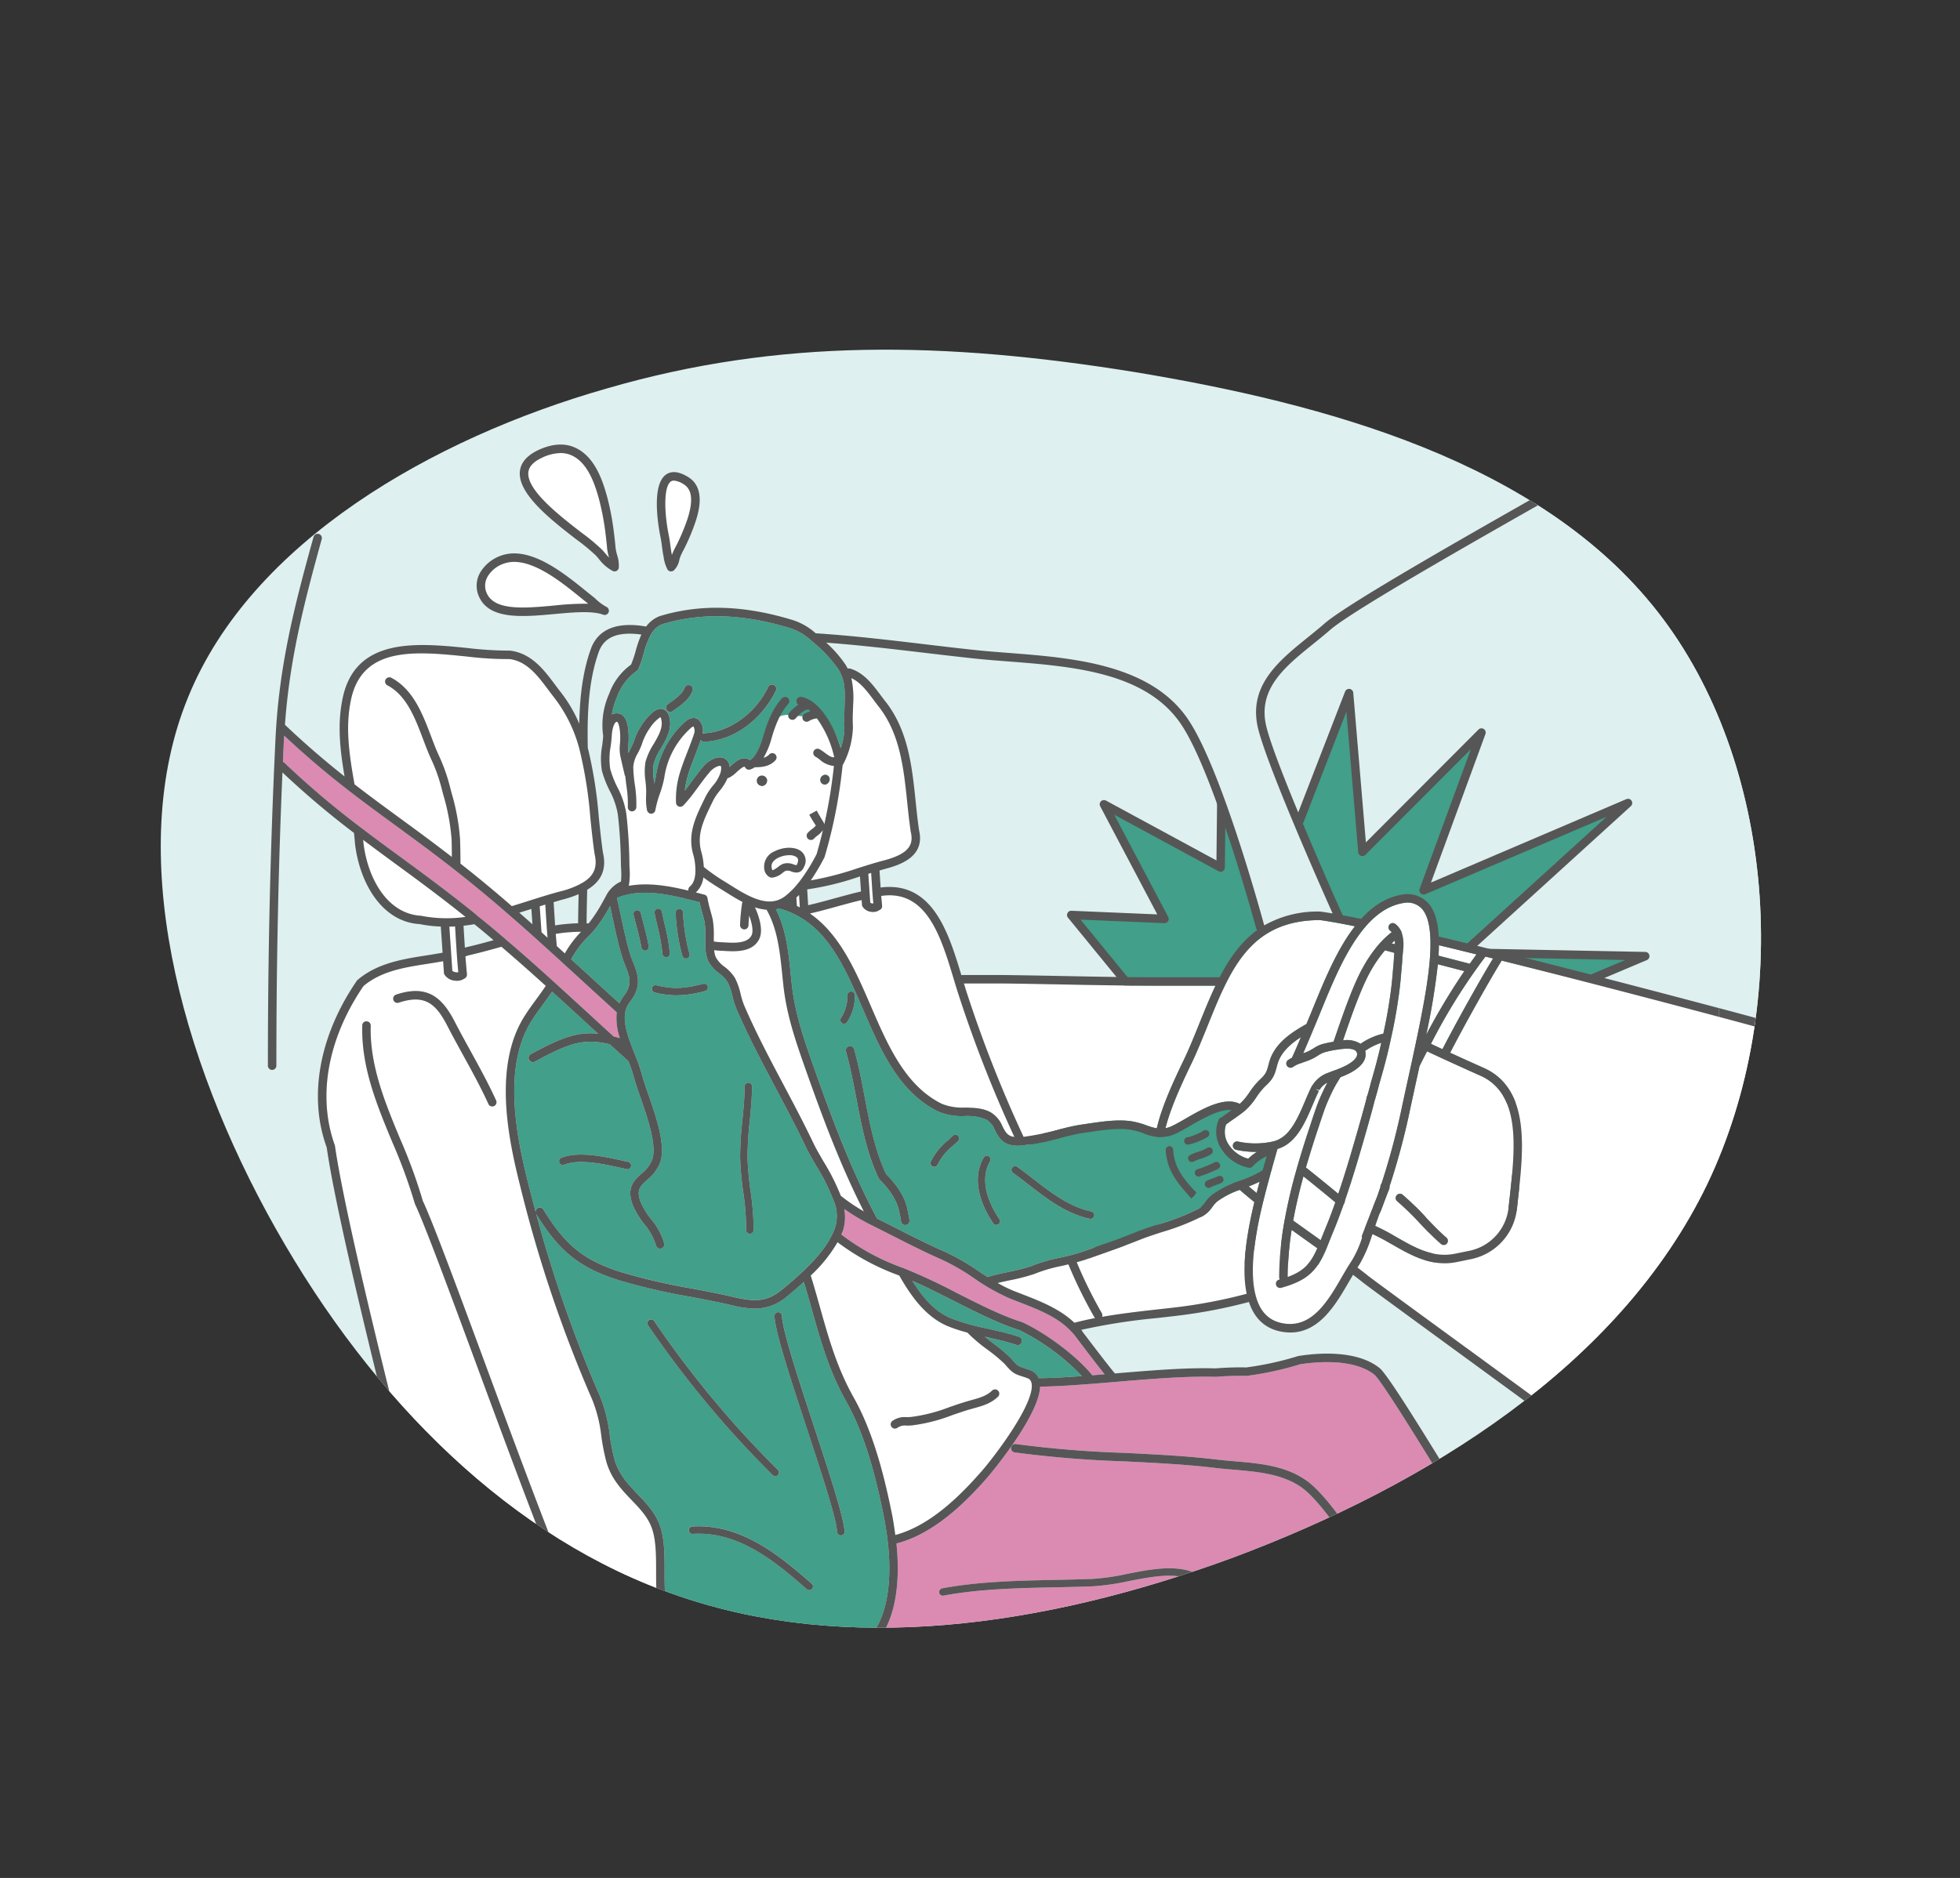 <svg xmlns="http://www.w3.org/2000/svg" width="467.632" height="448.167"><rect width="100%" height="100%" fill="#333333" stroke="none"/><defs><clipPath id="a"><path d="M289.354 51.563c29.739 37.764 35.168 91.577 30.447 140.67-4.957 48.857-20.062 93.23-49.8 122.969-29.5 29.739-73.876 45.081-120.844 47.913s-96.77-7.081-123.2-36.82C-.72 296.556-4.024 246.755 3.529 204.271c7.317-42.484 25.255-77.416 51.689-114.944C81.889 51.8 116.82 11.675 161.429 2.234c44.371-9.441 98.186 11.801 127.925 49.329z" transform="rotate(64 163.391 261.48)" fill="#def0ef"/></clipPath><clipPath id="b"><path d="M0 0h418.19v314.344H0z" fill="#fff" stroke="#707070"/></clipPath><clipPath id="c"><path fill="none" d="M0 0h181.477v172.092H0z"/></clipPath><clipPath id="d"><path fill="none" d="M0 0h406.587v328.93H0z"/></clipPath></defs><path d="M407.282 282.673c-20.905 43.284-66.892 71.754-113.086 89.032-46.086 16.962-92.59 22.837-132.355 9.146-39.661-13.478-72.904-46.637-96.038-87.61s-36.057-90.08-20.914-126.873c15.035-37.014 58.347-61.814 99.842-73.65 41.392-12.047 80.653-11.238 125.97-3.93 45.421 7.521 96.798 21.327 124.839 57.283 27.936 35.741 32.435 93.422 11.742 136.602z" fill="#def0ef"/><g clip-path="url(#a)"><g clip-path="url(#b)" transform="translate(9.774 80.401)"><g clip-path="url(#b)"><path d="M172.526 69.911l75.622 8.48 13.475 4.1 6.678 4.644 6.5 7.99 5.847 14.026 15.651 47.989-102.1 4.3-30.079-56.227zM422.88 1.131l-37.248 21.728-49.572 28.558-28.232 16.629-11.915 10.62-4.7 6.714v7.113l3.4 10.62 15.017 35.271 113.249 28.631z" fill="#def0ef"/><path d="M298.155 120.961l-16.342-27.514-.369 33.179-27.831-15.085 14.444 27.36-22.244-.94 14.47 17.708-26.384 5.579 25.591 12.775-24.877 21.349 31.2-4.579-14.99 29.846 27.323-17.556-1.391 18.428h8.928l8.678-12.748 4.317 12.748h9.9l3.085-14.658 13.7 14.658h6.239l-4.552-23.83 28.937 11.343-18.12-26.188 31.33-2.33-26.955-15.623 40.523-17.1-43.352-.857 39.23-35.686-48.761 20.831 13.806-37.649-28.4 28.464-3.194-37.882z" fill="#429f89"/><g clip-path="url(#c)" transform="translate(213.055 49.421)"><path d="M91.728 191.129a1.013 1.013 0 01-.957-.687L81 161.589l-17.578 25.824a1.02 1.02 0 01-1.169.384 1.008 1.008 0 01-.672-1.031l2.346-31.155-25.617 16.46a1.013 1.013 0 01-1.449-1.306l14.116-28.108-29.28 4.3a1.01 1.01 0 01-.805-1.766l23.736-20.358-24.233-12.1a1.012 1.012 0 01.242-1.9l24.763-5.238-13.421-16.417a1.007 1.007 0 01-.121-1.092 1.027 1.027 0 01.944-.558l20.481.867-13.619-25.804a1.01 1.01 0 011.373-1.359l26.364 14.289.348-31.507a1.009 1.009 0 011.878-.5l15.28 25.728 13.187-34.023a1.011 1.011 0 011.949.283l3.012 35.711 26.863-26.926a1.011 1.011 0 011.664 1.061l-13 35.453 46.61-19.911a1.01 1.01 0 011.076 1.678l-37.352 33.978 40.808.806a1.012 1.012 0 01.371 1.943l-38.652 16.31 25.2 14.607a1.011 1.011 0 01.477 1.1 1 1 0 01-.909.778l-29.57 2.2 17.118 24.735a1.01 1.01 0 01-1.2 1.516l-27.235-10.673 5.81 30.423a1.009 1.009 0 01-1.727.882l-20.218-21.632-6.474 30.784a1.01 1.01 0 01-.932.8h-.058m-10.422-32.8a1.235 1.235 0 01.136.01 1.01 1.01 0 01.82.677l9.236 27.277 6.115-29.068a1.01 1.01 0 011.727-.485l19.158 20.5-5.5-28.788a1.006 1.006 0 011.358-1.129l25.854 10.13-16.237-23.461a1.01 1.01 0 01.757-1.582l28.068-2.087-24.117-13.983a1.007 1.007 0 01.114-1.8l36.14-15.258-38.591-.763a1.013 1.013 0 01-.661-1.759l34.8-31.656-43.254 18.478a1.013 1.013 0 01-1.348-1.279l12.225-33.333-25.155 25.212a1.006 1.006 0 01-1.719-.629l-2.828-33.525-12.359 31.881a1.019 1.019 0 01-.858.642 1 1 0 01-.952-.493l-14.5-24.416-.326 29.579a1.016 1.016 0 01-.5.859.992.992 0 01-.995.018l-24.907-13.5 12.887 24.411a1.01 1.01 0 01-.937 1.481l-19.986-.844 13.046 15.962a1.009 1.009 0 01-.571 1.627l-23.554 4.983 23 11.479a1.011 1.011 0 01.207 1.673l-22.235 19.078 27.747-4.068a1.02 1.02 0 01.965.407 1.008 1.008 0 01.083 1.046l-13.331 26.544L64.54 152.81a1.012 1.012 0 011.553.93l-2.214 29.409 16.591-24.371a1.008 1.008 0 01.836-.442" fill="#565656"/></g><path d="M291.21 92.494l18.421 45.889h-7.155l-7.877 2.153-3.249 1.5-14.678-43.687-5.441-7.618 19.979-6.658z" fill="#def0ef"/><g clip-path="url(#d)" transform="translate(16.293 1.131)"><path d="M275.288 197.332a.963.963 0 01.078-.19c.242-.92.513-1.84.773-2.759a10.438 10.438 0 00-3.282 2.378c-.03.043-.078.061-.116.1a1.043 1.043 0 01-.116.094 1 1 0 01-.566.2 1.539 1.539 0 01-.184-.015 10.153 10.153 0 01-6.837-4.99 7.358 7.358 0 01-.341-6.469 1 1 0 01.669-.563c.548-.4 1.1-.8 1.671-1.2.25-.174.487-.356.737-.533-2.742-.351-6.857 2-10.021 3.821-1.222.707-2.378 1.375-3.315 1.8a8.621 8.621 0 01-3.61.814c-.04.005-.073.043-.116.043a1.075 1.075 0 01-.179-.018.886.886 0 01-.086-.035 12.724 12.724 0 01-3.605-.859 18.08 18.08 0 00-2.994-.852c-2.951-.526-6.724.033-10.051.526l-1.81.263c-1.179.154-3.007.622-4.946 1.114a53.479 53.479 0 01-9.392 1.814 1.191 1.191 0 01-.129.03c-.018 0-.035-.015-.053-.015-.189.008-.406.04-.586.04a7.491 7.491 0 01-2.144-.265c-2-.624-2.762-2.117-3.431-3.431a5.17 5.17 0 00-2.01-2.512 11.479 11.479 0 00-5.186-.859 14.733 14.733 0 01-6.337-1.089c-9.417-4.621-13.761-14.683-17.957-24.414-4.681-10.85-9.112-21.094-19.981-24.037a7.912 7.912 0 01-.783.2c2.404 4.725 2.979 10.068 3.512 15.254.1.948.192 1.89.3 2.825.778 6.9 2.9 12.952 5.148 19.363 4.206 11.9 8.847 24.512 15.171 36.345q2.178 1.084 4.423 2.229c3.941 2 8.019 4.073 12 5.814a53.527 53.527 0 017.791 4.508q1.076.709 2.176 1.413a44.729 44.729 0 014.613-1.135 53.182 53.182 0 005.61-1.4 39.7 39.7 0 017.178-2.112 48.31 48.31 0 005.739-1.551q1.818-.66 3.653-1.3c2.893-1.021 5.883-2.08 8.736-3.232 1.724-.685 3.573-1.286 5.532-1.925a53.759 53.759 0 009.3-3.651 5.18 5.18 0 001.628-1.6 9.386 9.386 0 011.535-1.693 25.375 25.375 0 016.845-3.436 28.846 28.846 0 005.234-2.413zm-100.411-34.673a.889.889 0 01-.333-1.208 9.578 9.578 0 001.575-5.385.885.885 0 01.8-.965.867.867 0 01.964.8 11.189 11.189 0 01-1.8 6.428.881.881 0 01-.768.447.908.908 0 01-.437-.114m15.184 48.146a1.052 1.052 0 01-.154.013 1.015 1.015 0 01-1-.859 16.169 16.169 0 00-.328-1.733c-.495-3.507-2.823-6.254-4.8-8.273a1.1 1.1 0 01-.187-.27c-2.838-5.893-4.118-12.6-5.355-19.09-.715-3.747-1.454-7.618-2.482-11.219a1.011 1.011 0 011.944-.553c1.05 3.687 1.8 7.6 2.52 11.391 1.2 6.3 2.449 12.823 5.12 18.446 2.169 2.231 4.676 5.271 5.214 9.165a16.1 16.1 0 01.351 1.832 1.013 1.013 0 01-.846 1.152m12.424-20.012c-.4.382-.8.748-1.189 1.109a13.351 13.351 0 00-3.671 4.508.883.883 0 11-1.623-.695 14.891 14.891 0 014.1-5.117c.384-.351.773-.708 1.156-1.079a.884.884 0 011.227 1.274m9.657 19.84a.882.882 0 01-1.23-.227c-1.846-2.683-5.764-9.584-2.3-15.666a.883.883 0 111.535.874c-2.967 5.213.566 11.381 2.222 13.791a.882.882 0 01-.225 1.228m22.842-2a.882.882 0 01-.861.7.783.783 0 01-.187-.02c-5.658-1.215-10.175-4.712-14.543-8.1-1.252-.97-2.5-1.938-3.77-2.845a.885.885 0 111.025-1.443c1.288.925 2.553 1.9 3.825 2.888 4.211 3.265 8.569 6.638 13.833 7.77a.881.881 0 01.677 1.049m28.173-15.985a.883.883 0 01-.232 1.228 9.938 9.938 0 01-2.54 1.129 11.624 11.624 0 00-1.684.66.855.855 0 01-.411.1.883.883 0 01-.412-1.665 12.73 12.73 0 011.947-.773 8.543 8.543 0 002.1-.912.891.891 0 011.23.232m-5.746-2.787a15.019 15.019 0 003.714-1.584.885.885 0 111 1.461 14.387 14.387 0 01-4.754 1.89.838.838 0 01-.119-.005.886.886 0 01-.775-.983.875.875 0 01.934-.778m1.411 13.973l-.654.594c-3.058-3.368-5.817-6.408-6.1-11.5a.884.884 0 01.833-.932.872.872 0 01.932.834c.25 4.465 2.686 7.148 5.509 10.259zm1.328-4.634a.843.843 0 01-.26.038.883.883 0 01-.263-1.726 28.044 28.044 0 004.136-1.68.885.885 0 11.8 1.579 30.151 30.151 0 01-4.411 1.789m5.183 1.562c-.429.2-.891.369-1.353.541a15.18 15.18 0 00-1.308.526.916.916 0 01-.379.083.883.883 0 01-.379-1.683c.462-.22.959-.4 1.457-.586.417-.154.833-.306 1.217-.485a.875.875 0 011.174.43.886.886 0 01-.429 1.175" fill="#429f89"/><path d="M151.116 133.738a43.529 43.529 0 01-3.441-2l-1.48-.922c-1.48-.912-2.9-1.789-4.449-2.956a5.9 5.9 0 01-1.8 3.6c.376.1.757.19 1.129.286l.9.23a1 1 0 01.745.821 29.67 29.67 0 00.745 3.131c.177.639.353 1.281.507 1.928a20.79 20.79 0 01.258 4.179c0 .382.008.753.01 1.129a17.238 17.238 0 001.919.177l.621.033c2.262.136 5.358.311 6.423-1.592.566-.973.154-3-.533-4.808-.063.71-.114 1.463-.157 2.332a1.007 1.007 0 01-1.007.965h-.048a1.009 1.009 0 01-.959-1.056 44.954 44.954 0 01.487-5.14.983.983 0 01.126-.334m-8.85-25.129a14.521 14.521 0 011.762-2.656 8.852 8.852 0 001.838-3.143c.28-1.145.078-1.521.03-1.546-.353-.182-1.641.3-2.626 1.43a1.128 1.128 0 01-.1.142c-.874 1.018-1.694 2.138-2.512 3.244l-.9 1.225a32.9 32.9 0 01-2.79 3.383 1.008 1.008 0 01-1.73-.657 21.545 21.545 0 011-7.386c.492-1.6 1.078-3.108 1.7-4.7.535-1.375 1.081-2.769 1.565-4.248a2.2 2.2 0 00-.1-1.882 1.918 1.918 0 00-.813.553 19.573 19.573 0 00-6.163 11.747 27.118 27.118 0 01-1.05 3.765 24.221 24.221 0 00-1.063 3.871l-.01.028a1.01 1.01 0 01-.1.308c-.01.015-.01.035-.02.051a1 1 0 01-.545.44.569.569 0 01-.068.033l-.03.013a1 1 0 01-.227.028c-.015 0-.025-.015-.04-.015a.652.652 0 01-.073.008.985.985 0 01-.462-.195c-.03-.023-.053-.043-.083-.068a1.007 1.007 0 01-.313-.5l-.01-.018a14.454 14.454 0 01-.222-3.618l.013-.988a23.664 23.664 0 00-.167-2.363 14.87 14.87 0 01.008-4.637 15.467 15.467 0 011.901-4.185c1.111-1.91 2.159-3.717 1.914-5.511-.106-.781-.288-.96-.29-.96a8.924 8.924 0 00-2.548 2.668 13.5 13.5 0 00-1.883 3.843 17.593 17.593 0 01-.934 2.064 7.486 7.486 0 00-1.106 3.318 32.018 32.018 0 00.369 4.2 28.769 28.769 0 01.353 5.453 1.055 1.055 0 01-1.071.948 1.013 1.013 0 01-.947-1.071 26.747 26.747 0 00-.338-5.069c-.1-.778-.2-1.572-.275-2.375l-.086.023s-.886-3.775-1.108-4.819a9.749 9.749 0 01-.073-2.742c.023-.293.043-.589.056-.892.1-3.126-.5-4.419-.773-4.432h-.015c-.568 0-1.113 1.46-1.217 3.28-.045.8-.154 1.675-.265 2.565a16.348 16.348 0 00-.109 5.415 24.359 24.359 0 001.707 4.341 20.277 20.277 0 012.133 6.3 115.119 115.119 0 01.74 11.7c0 .442.023.925.043 1.423a16.934 16.934 0 01-.126 3.78 1 1 0 01-.068.344c4.7-.849 9.612.018 14.242 1.145a1.01 1.01 0 01.341-.975c1.227-1 1.356-2.949 1.32-4.078a.519.519 0 010-.088 13.455 13.455 0 00-.518-3.512c-1.386-4.854.525-8.786 2.55-12.952zm132.195 91.856c-.833.4-1.7.776-2.6 1.129.624.531 1.262 1.049 1.9 1.572q.375-1.467.7-2.7m6.703 22.735c4.123-1.5 5.595-3.515 7.072-6.853q-3.06-2.176-6.125-4.379a74.4 74.4 0 00-.947 11.232" fill="#fff"/><path d="M166.755 134.491l.028-.008c2-.452 3.979-1 5.989-1.554 1.23-.339 2.472-.677 3.719-1 .937-.265 1.906-.49 2.876-.713l-.25-3.6-.093.028a67.527 67.527 0 01-12.494 3.068c.068 1.248.144 2.514.225 3.78" fill="#def0ef"/><path d="M182.313 134.069c-.1-1.036-.194-2.165-.278-3.383l-.247-3.906c-.23.071-.459.144-.687.217l.471 6.908a1.261 1.261 0 00.48.162 1.127 1.127 0 00.26 0m44.23 53.977a51.591 51.591 0 015.173-1.16l1.785-.26c3.477-.515 7.415-1.107 10.7-.515a20.167 20.167 0 013.315.935 14.478 14.478 0 002.419.695c1.174-5.289 4.292-11.838 6.214-15.851.442-.927.808-1.688 1.043-2.219 1.063-2.39 2.037-4.808 3-7.194 1.214-3.009 2.421-5.971 3.749-8.776h-13.564c-7.673 0-15.429-.147-22.943-.293-4.734-.091-9.468-.182-14.2-.238h-9.316c.217.7.434 1.438.651 2.1a302.857 302.857 0 0013.583 34.507 61.976 61.976 0 008.392-1.731" fill="#fff"/><path d="M184.067 135.459l-.01.005a.974.974 0 01-.321.2 2.644 2.644 0 01-1.464.45 3.56 3.56 0 01-.515-.04 2.765 2.765 0 01-2.053-1.276.986.986 0 01-.121-.417l-.078-1.109c-.831.192-1.666.379-2.487.614-1.26.326-2.492.665-3.711 1-2.04.563-4.047 1.117-5.986 1.551-.043.015-.1.03-.149.048 7.095 4.915 10.854 13.571 14.5 22.021 4.05 9.395 8.241 19.11 16.989 23.4a13.033 13.033 0 005.494.882c2.091.046 4.252.094 6.112 1.112a7 7 0 012.84 3.363c.644 1.271 1.1 2.067 2.227 2.418a4.019 4.019 0 00.6.1 305.305 305.305 0 01-13.285-33.878c-.406-1.243-.808-2.57-1.219-3.937-2.962-9.8-6.3-20.889-16.7-19.76a3.865 3.865 0 01-.555.068c.068.839.139 1.645.212 2.355a.983.983 0 01-.321.824v.005m-19.485-3.413c-.212.222-.429.419-.646.619l.134 2.009c.237.111.465.232.694.351-.063-.993-.124-1.984-.182-2.979m-17.793 17.135a9.908 9.908 0 012.537 2.742 16.127 16.127 0 011.308 3.762 19.309 19.309 0 00.856 2.742c2.765 6.423 6.123 12.763 9.369 18.89 2.371 4.47 4.817 9.091 7.026 13.726.667 1.412 1.565 2.951 2.515 4.584a51.714 51.714 0 014.133 8.2c.033.028.066.058.093.078a43.119 43.119 0 005.416 3.661c-5.7-11.179-10.011-22.885-13.934-33.99-2.287-6.518-4.446-12.676-5.246-19.804-.109-.937-.2-1.89-.3-2.848-.545-5.306-1.118-10.787-3.724-15.35a11.992 11.992 0 01-2.81-.589c.023.035.053.061.073.1.553 1.2 2.257 5.3.863 7.7-1.275 2.274-3.883 2.686-6.216 2.686-.737 0-1.444-.04-2.075-.078l-.586-.033c-.6-.015-1.187-.073-1.755-.144a5.645 5.645 0 00.374 1.658 6.953 6.953 0 002.091 2.307m28.207-48.192l-.033.048c-.258 2.471-.578 4.91-.967 7.275a116.635 116.635 0 01-3.36 14.729 51.326 51.326 0 01-3.272 5.531 73.065 73.065 0 0011.038-2.85c2.083-.662 4.239-1.347 6.373-1.905 6.3-1.655 7.13-3.937 6.441-6.853-.346-2.332-.586-4.637-.828-6.951-.848-8.192-1.727-16.664-7.049-23.216a91.852 91.852 0 01-.947-1.253c-1.56-2.095-3.169-4.248-5.342-5.251a22.761 22.761 0 01.427 6.266l-.051 1.493a36.039 36.039 0 00-.01 3.871 20.18 20.18 0 01-2.361 9.011c-.015.023-.043.033-.058.056m137.612 71.929l-.313 1.425c-.75 3.419-1.515 6.908-2.257 10.415a172.917 172.917 0 01-4.6 16.9.815.815 0 01.025.136.978.978 0 01-.073.389 104.75 104.75 0 00-.656 1.678l-.27.708c-.01.038-.116.3-.131.344l-.025.063-.1.26c-.308.841-.6 1.647-.919 2.413l-.015.018-.01.035-.015-.008c-.008.018-.025.028-.035.043v.008l.028.015c-.038.088-.1.192-.149.293-.025.058-.086.2-.1.225l-.169.452-.01.03c-.013.051-.028.1-.045.154v.008a46.626 46.626 0 00-.7 1.973l-.043.124a44.327 44.327 0 013.873 1.981l1.018.584c4.582 2.638 8.918 5.14 14.162 4.073l3.2-.652a11.8 11.8 0 009.582-10.36l.3-2.78c1.257-11.444 2.681-24.416-7.1-28.737-2.974-1.314-9.723-4.387-12.642-5.776a125.756 125.756 0 00-1.8 3.555m6.431 40.9a1.012 1.012 0 01-.659 1.779 1 1 0 01-.656-.245c-1.78-1.529-3.444-3.272-5.05-4.96a65.966 65.966 0 00-5.408-5.258 1.011 1.011 0 011.293-1.554 67.755 67.755 0 015.577 5.417c1.573 1.65 3.2 3.358 4.9 4.821" fill="#fff"/><path d="M301.823 246.528c-5.158-4.129-14.886-2.934-17.739-2.471a74.8 74.8 0 01-12.727 2.759c-2.585-.035-4.959.03-7.372.23-6.941-.22-15.659.513-24.092 1.223-1.967.164-3.886.321-5.769.47-4.408.346-8.5.6-12.031.642-.283 7.239-12.49 21.574-12.624 21.728-5 5.713-12.639 13.415-21.655 15.7.81 7.891.4 17.96-5.279 24.272a30.77 30.77 0 006.837.467c4.532-.222 9.039-.879 13.4-1.519a128.032 128.032 0 0116.977-1.617c5.454 0 11.937-.078 18.668-.675.788-.073 1.861-.192 3.1-.328 5.072-.564 12.728-1.413 16.058-.672 2.262.49 5.019 4.1 8.966 9.541a51.192 51.192 0 005.544 6.908h44.767c-14.563-27.244-26.3-45.328-32.224-49.636-4.6-3.338-10.551-3.848-16.31-4.344-1.54-.131-3.075-.265-4.588-.445-6.875-.826-14.4-1.2-21.673-1.551a260.293 260.293 0 01-26.071-2.138 1.012 1.012 0 01-.846-1.152 1.026 1.026 0 011.151-.846 258.77 258.77 0 0025.864 2.117c7.312.356 14.868.728 21.817 1.562 1.49.179 3 .308 4.517.44 6.037.518 12.276 1.054 17.325 4.725 8.488 6.168 24.374 34.483 33.087 50.814.083.159.159.3.227.425l.02.03h30.424c-2.378-3.527-8.327-13.339-17.136-27.908-11.988-19.833-28.409-47-30.611-48.752m-76.165 48.984c3.03-.066 6.054-.129 9.046-.245a55.857 55.857 0 008.249-1.21c4.535-.889 9.223-1.809 13.437-1.011 4.292.811 6.14 3.194 8.279 5.953a35.345 35.345 0 003.431 3.975 7.386 7.386 0 002.641 1.45 7.25 7.25 0 013.3 2.047 70.493 70.493 0 014.537 8.167c.975 1.905 1.9 3.707 2.308 4.359a.883.883 0 11-1.49.948c-.457-.72-1.353-2.474-2.391-4.5a74.567 74.567 0 00-4.33-7.851 5.768 5.768 0 00-2.575-1.516 9.008 9.008 0 01-3.234-1.827 37.3 37.3 0 01-3.6-4.167c-2.078-2.676-3.575-4.611-7.208-5.3-3.888-.725-8.4.152-12.77 1.006a57.36 57.36 0 01-8.519 1.243c-3.007.119-6.037.185-9.079.245-8.875.184-18.05.377-26.647 1.981a.871.871 0 01-1.03-.7.881.881 0 01.7-1.031c8.741-1.632 17.992-1.827 26.934-2.011m98.275 9.556a.884.884 0 01-1.235-.179c-4.812-6.448-9.95-16.609-9.867-23.671a.883.883 0 111.765.018c-.078 6.653 4.878 16.379 9.516 22.6a.881.881 0 01-.179 1.236" fill="#db8bb2"/><path d="M158.014 125.376c.078.644.227.788.23.791a5.705 5.705 0 001.4-.854 5.2 5.2 0 011.023-.649 3.623 3.623 0 012.588.1 2.074 2.074 0 00.725.164.935.935 0 00.174-.311c.427-1.066.03-1.423-.1-1.541a2.771 2.771 0 00-1.818-.513 6.109 6.109 0 00-2.712.654c-.624.321-1.654 1.036-1.512 2.163m160.076 43.473c3.121-6.087 9.162-16.922 12.079-21.647-.619-.154-1.235-.306-1.848-.46a.855.855 0 01-.058.119 140.227 140.227 0 00-12.915 20.705c.722.344 1.676.788 2.742 1.281M118.85 322.848c.8-.227 1.525-.427 2.2-.611 3.949-1.084 5.928-1.625 9.624-4.6a60.687 60.687 0 019.5-6.393c-3.658-1.061-6.11-2.408-7.231-4.05-2.472-3.649-2.469-8.786-2.467-13.748 0-3.664 0-7.452-1.033-10.332-.947-2.62-2.808-4.563-4.779-6.62-2.419-2.524-4.923-5.134-6.075-9.243a52.54 52.54 0 01-1.184-6.057 33.3 33.3 0 00-2.151-8.667 316.538 316.538 0 01-16.921-49.865c-2.532-10.087-7.241-28.864.651-41.54.962-1.541 2.032-2.992 3.065-4.4q1.087-1.474 2.106-2.979c-4-3.621-7.4-6.62-10.584-9.331l-.035.01c-2.593.718-5.274 1.458-7.8 2.032-.23.078-.487.159-.752.238.111 1.544.235 3.017.361 4.273a.671.671 0 01-.008.1.9.9 0 01-.015.142.872.872 0 01-.053.23.817.817 0 01-.078.147 1.006 1.006 0 01-.121.172.543.543 0 01-.048.066c-.028.028-.076.035-.106.063a1.2 1.2 0 01-.167.1 3.053 3.053 0 01-1.767.548 4.061 4.061 0 01-.624-.048 3.243 3.243 0 01-2.376-1.438 1.064 1.064 0 01-.134-.435l-.184-2.754c-1.134.2-2.27.394-3.411.571-5.8.9-11.293 1.751-15.593 5.349-8.559 12.54-11.046 26.4-6.827 38.036 3.32 23.15 22.587 96.945 27.745 115.778 1.813 6.61 5.421 11.158 9.819 15.6h26.966a.978.978 0 01.487-.341M68.41 155.842c7.554-2.547 11.086.75 14.043 6.491 1.2 2.33 2.462 4.621 3.722 6.913 2.1 3.823 4.274 7.772 6.128 11.841a1.011 1.011 0 01-.5 1.339 1.027 1.027 0 01-.419.091 1.009 1.009 0 01-.919-.591c-1.82-4-3.977-7.914-6.06-11.7-1.27-2.307-2.54-4.616-3.747-6.961-2.676-5.2-5.31-7.613-11.606-5.506a1.009 1.009 0 11-.641-1.913m48.1 157.566a1 1 0 01-1.391-.321c-4.918-7.868-16.89-40.258-27.454-68.829-6.577-17.8-12.26-33.177-14.747-38.516a126.219 126.219 0 00-5.413-14.772c-3.648-8.793-7.418-17.882-7.138-27.782a.961.961 0 011.038-.98 1.008 1.008 0 01.98 1.039c-.265 9.463 3.421 18.352 6.986 26.948a124.994 124.994 0 015.436 14.852c2.462 5.256 8.16 20.667 14.755 38.508 10.008 27.075 22.463 60.769 27.268 68.461a1.011 1.011 0 01-.321 1.392m140.627-4.698c-3-.672-10.763.192-15.4.7-1.26.142-2.346.263-3.146.334-6.809.6-13.351.687-18.85.687h-.136a114.486 114.486 0 00-16.547 1.592c-4.406.644-8.963 1.311-13.591 1.539a33.181 33.181 0 01-8.7-.781c-.048.035-.073.071-.124.1a6.926 6.926 0 01-4.577 1.362 28.028 28.028 0 01-3.068-.225l-.77-.086c-3.363-.316-6.824-.321-10.172-.329a107.009 107.009 0 01-10.761-.379 72.86 72.86 0 01-9.294-1.5 1 1 0 01-.525 1.094 55.848 55.848 0 00-9.531 6.378 20.918 20.918 0 01-6.981 3.98h144.31c-1.328-1.531-2.82-3.583-4.373-5.723-2.565-3.54-6.077-8.386-7.764-8.753m33.133-97.348c.727-1.743 1.482-3.757 2.257-5.958q-3.84-3.2-7.612-6.2c-.932 3.388-1.785 6.949-2.444 10.552q3.272 2.35 6.557 4.685c.376-.95.783-1.968 1.242-3.083m16.447-68.419c-.253.215-.5.432-.745.665l.778.207c0-.293-.008-.581-.033-.872m-2.336 2.327a30.9 30.9 0 00-3.484 5.041c-2.287 4.1-4.585 10.769-6.262 15.643l-.278.8a6.077 6.077 0 014.179.826 15.777 15.777 0 015.441-2.423 116.025 116.025 0 001.628-8.99c.3-2.069.525-4.162.674-6.223.1-.955.177-1.9.227-2.835.015-.339.051-.713.093-1.109a1.82 1.82 0 00.01-.129c-.629-.172-1.27-.349-1.828-.5zm-3.352 31.496l.72-2.519a129.61 129.61 0 001.742-6.9 14.039 14.039 0 00-3.848 1.925c.361 1.3.073 3.28-3.54 5.236-.715.364-1.353.652-1.83.839l-.5.2c-.177.26-.351.518-.515.8a32.716 32.716 0 00-1.992 3.762 38.383 38.383 0 00-1.406 3.409c-.5 1.443-.985 2.908-1.467 4.376a237.279 237.279 0 00-2.881 9.21 480.35 480.35 0 017.721 6.274c.836-2.466 1.7-5.167 2.611-8.21a598.932 598.932 0 002.8-9.66c.48-1.706.932-3.361 1.343-4.953a.9.9 0 01.091-.465l.045.02.018-.048-.038-.023c.013-.025.053-.1.088-.159.318-1.122.6-2.13.841-3.105m-38.971-13.532c-.972 2.405-1.954 4.846-3.03 7.257-.24.541-.608 1.322-1.065 2.272-1.709 3.568-4.739 9.935-5.958 14.949a6.786 6.786 0 001.4-.445c1.04-.488 2.159-1.132 3.34-1.812 4.229-2.443 9.4-5.374 12.98-3.545a14.79 14.79 0 002.333-2.79 18.135 18.135 0 012.371-2.911c1.558-1.44 1.694-1.845 2.267-4.04 1.151-4.553 5.168-7.206 8.938-9.319a486.14 486.14 0 001.535-3.717c2.393-5.867 5.108-12.515 8.68-17.751.444-.66.9-1.268 1.353-1.857a255.917 255.917 0 00-3.82-.748c-1.757-.318-3.27-.561-4.509-.735-16.664.038-21.37 11.7-26.813 25.192m61.251-13.01l-6.322-1.64a161.669 161.669 0 01-2.777 16.826 154.545 154.545 0 019.1-15.186" fill="#fff"/><path d="M282.178 170.905c.01-.023.008-.045.018-.068.4-.809 1.323-2.966 2.123-4.856-2.593 1.675-4.926 3.755-5.666 6.688-.624 2.388-.914 3.227-2.845 5.018a16.27 16.27 0 00-2.1 2.6 16.077 16.077 0 01-2.818 3.3l-.386.311a51.926 51.926 0 01-2.315 1.675c-.588.409-1.169.824-1.732 1.243a5.4 5.4 0 00.359 4.374 8.033 8.033 0 004.921 3.802 11.847 11.847 0 012.108-1.64c-.071 0-.144.01-.215.01a22.346 22.346 0 01-4.767-.5 1.01 1.01 0 11.449-1.968 19.306 19.306 0 008.327-.018 6.155 6.155 0 001.689-.652c2.83-1.556 4.522-5.554 6.017-9.081.495-1.17.967-2.282 1.447-3.237a2.787 2.787 0 01.275-.435 7.306 7.306 0 014.014-3.08 19.108 19.108 0 011.707-.632c.1-.056.316-.139.518-.217.664-.26 1.24-.523 1.863-.836 1.439-.781 3.055-1.989 2.409-3.229-.692-1.109-3.388-.7-4.54-.531a22.866 22.866 0 00-3.123.657 6.12 6.12 0 00-1.621.836.77.77 0 01-.144.073l-.023.013a11.469 11.469 0 01-1.136.639 17.143 17.143 0 01-1.838.725c-.308.106-.616.215-.927.336a.8.8 0 01-.151.045 6.449 6.449 0 00-1.644.819 1.011 1.011 0 01-1.184-1.64 7.134 7.134 0 01.932-.546m44.044-24.672c-3.111-.768-6.123-1.5-8.986-2.186a46.279 46.279 0 01-.088 2.494l7.443 1.93c.543-.756 1.086-1.524 1.631-2.239" fill="#fff"/><path d="M114.34 160.316c2 1.834 3.994 3.666 6 5.5.485.124.977.255 1.487.4a14.523 14.523 0 01-.747-6.163q-3.571-3.237-7.1-6.481-2.855-2.616-5.714-5.227-1.481-1.376-2.985-2.729l-3.8-3.431c-.023-.018-.086-.076-.144-.129l-.018-.015-.068-.063a408.812 408.812 0 00-6.095-5.367c-3.426-2.994-6.89-5.9-10.3-8.616l-2.7-2.148c-5.011-3.912-9.538-7.225-13.916-10.431-3.848-2.813-7.486-5.473-11.215-8.369l-.028-.02-.025-.02c-5.355-4.136-10.233-8.306-15.23-12.978-.015.283-.045.553-.058.839-.088 1.8-.164 3.616-.245 5.425a.975.975 0 01.374.22 208.333 208.333 0 0018.118 15.373c.035.025.068.048.1.076 3.08 2.355 6.148 4.6 9.311 6.921 5.206 3.81 10.589 7.755 16.762 12.7.608.483 1.214.973 1.823 1.521a.805.805 0 01.093.068c2.179 1.723 4.31 3.525 6.443 5.354 3.5 2.966 7.221 6.251 11.712 10.33q4.1 3.711 8.163 7.459" fill="#db8bb2"/><path d="M219.03 247.355a26.107 26.107 0 00-1.416-.485c-1.591-.51-2.229-.793-3.974-2.9a39.249 39.249 0 00-4.1-3.409 37.929 37.929 0 01-4.82-4.088 36.44 36.44 0 01-4.671-1.531c-5.363-2.245-8.857-7.326-11.569-12.081a55.783 55.783 0 01-14.727-7.949 34.339 34.339 0 01-6.4 7.952c.8 2.577 1.512 5.1 2.207 7.573 2.1 7.462 4.077 14.511 8.087 21.614 4.827 8.581 7.41 19.426 9.125 27.913.316 1.63.545 3.232.762 4.821 8.375-2.221 15.628-9.554 20.413-15.017 3.472-3.944 13.174-16.849 12.058-21.329a1.444 1.444 0 00-.98-1.089m-7 4.437c-1.709 1.635-3.681 2.178-5.769 2.757-.528.142-1.065.293-1.621.462-1.232.384-2.4.788-3.545 1.183a40.511 40.511 0 01-9.455 2.426c-.518.053-.99.061-1.426.066a3.074 3.074 0 00-2.139.5 1.012 1.012 0 01-1.24-1.6 5 5 0 013.353-.92c.381-.005.793-.01 1.25-.058a38.805 38.805 0 009-2.322c1.161-.4 2.353-.814 3.608-1.2.571-.179 1.134-.334 1.679-.485 1.916-.528 3.57-.983 4.911-2.267a1.012 1.012 0 111.4 1.461" fill="#fff"/><path d="M184.795 280.36c-1.682-8.336-4.214-18.981-8.9-27.317-4.128-7.313-6.14-14.473-8.271-22.056-.6-2.153-1.235-4.351-1.909-6.582a90.943 90.943 0 01-3.934 3.386 11.727 11.727 0 01-7.769 2.966 24.051 24.051 0 01-5.363-.773c-3.312-.771-6.723-1.417-10.021-2.044a145.8 145.8 0 01-17.1-3.967c-9.356-2.976-14.133-6.815-19.66-15.783a310.573 310.573 0 0015.235 43.521 35.561 35.561 0 012.3 9.172 50.27 50.27 0 001.134 5.824c1.015 3.616 3.338 6.039 5.585 8.381 2.032 2.12 4.133 4.313 5.221 7.335 1.159 3.219 1.156 7.184 1.154 11.019 0 4.659-.005 9.48 2.116 12.611.937 1.372 4.383 3.871 16.893 5.172 3.487.354 7.08.359 10.556.366 3.393.005 6.9.013 10.364.339l.8.086c2.2.25 4.683.526 6.214-.743a2.082 2.082 0 00.333-.291c6.628-5.812 6.89-16.684 5.948-24.79a80.513 80.513 0 00-.922-5.834m-56.25-45.646a.885.885 0 111.469-.985 240.577 240.577 0 0029.517 35.522.881.881 0 01-.005 1.251.868.868 0 01-.621.255.879.879 0 01-.626-.26 242.353 242.353 0 01-29.734-35.782m39.142 62.917a.888.888 0 01-.669.3.87.87 0 01-.578-.215c-7.138-6.188-16-13.9-27.23-13.2a.885.885 0 11-.109-1.766c11.854-.725 21.112 7.227 28.5 13.627a.887.887 0 01.088 1.248m6.928-12.753h-.056a.886.886 0 01-.884-.826c-.215-3.318-3.782-14.183-7.234-24.694-3.9-11.881-7.587-23.1-7.721-26.824a.883.883 0 01.851-.915h.033a.883.883 0 01.881.852c.126 3.469 3.944 15.092 7.635 26.337 3.646 11.1 7.09 21.591 7.319 25.131a.888.888 0 01-.826.94" fill="#429f89"/><path d="M332.146 147.842c-2.767 4.424-9.016 15.616-12.223 21.857 2.9 1.329 6.125 2.79 7.943 3.591 11.139 4.922 9.564 19.274 8.3 30.809l-.3 2.764a13.785 13.785 0 01-11.154 12.126l-3.224.662a14.662 14.662 0 01-2.878.288c-4.726 0-8.769-2.33-12.7-4.591l-1.015-.584a43.806 43.806 0 00-3.525-1.809 33.009 33.009 0 01-3.065 7.237c-.164.24-.331.505-.5.766.833.637 1.664 1.276 2.467 1.92 1.454 1.147 11.172 8.245 23.473 17.23 19.264 14.067 68.094 51.65 82.841 62.738v-136.96c-11.695-3.116-55.353-13.415-74.393-18.175a.824.824 0 01-.048.131m-249.362-3.751c-.1-1.516-.194-3.047-.28-4.541-.457.028-.916.058-1.368.066l.709 10.547a1.712 1.712 0 00.815.323 1.994 1.994 0 00.614 0c-.131-1.354-.26-2.86-.369-4.477zm187.566 58.873l-.626-.533a20.454 20.454 0 00-5.347 2.747 7.376 7.376 0 00-1.2 1.347 7.063 7.063 0 01-2.255 2.145 55.582 55.582 0 01-9.655 3.808c-1.926.627-3.747 1.22-5.406 1.88-2.888 1.167-5.9 2.231-8.811 3.262q-1.834.644-3.644 1.297c-.838.306-1.7.553-2.573.786a106.63 106.63 0 005.989 12.159.99.99 0 01.056.882c4.264-.748 8.577-1.258 12.8-1.728 2.038-.227 4.07-.452 6.085-.707a121.261 121.261 0 0015.626-3.078c-1.086-5.1-.492-12.278 1.83-21.882q-1.458-1.167-2.868-2.38" fill="#fff"/><path d="M217.084 235.879c-.025-.005-.04-.03-.066-.038l-.01.02c-4.8-1.508-10.334-4.311-15.689-7.019-3.416-1.728-6.683-3.378-9.72-4.7 2.381 3.808 5.224 7.259 9.233 8.94a51.977 51.977 0 008.529 2.428c.841.187 1.682.376 2.522.579a50.547 50.547 0 015.161 1.412 1.011 1.011 0 11-.641 1.918 49.459 49.459 0 00-4.969-1.362c-.848-.2-1.681-.389-2.515-.576l-.053-.013c.634.5 1.3 1.018 1.914 1.5a35.966 35.966 0 014.416 3.719c1.457 1.751 1.757 1.85 3.035 2.256.409.134.9.288 1.517.523a3.441 3.441 0 012 1.9c3.027-.02 6.537-.222 10.3-.5a53.062 53.062 0 00-14.967-10.987" fill="#429f89"/><path d="M298.925 213.268l.871-2.251 1.076-2.779a1.338 1.338 0 01.043-.131l.182-.483a2 2 0 01.235-.518c.273-.809.7-1.877 1.134-2.946a2.336 2.336 0 01.157-.394c.081-.293.232-.73.384-1.172.1-.288.2-.584.3-.882a1.071 1.071 0 01.056-.475.821.821 0 01.169-.2 172.511 172.511 0 004.542-16.684c.747-3.517 1.512-7.012 2.265-10.433l.338-1.554c2.111-9.716 3.9-18.314 4.423-25.129.119-1.579.159-3 .131-4.293v-.058c-.091-3.674-.778-6.181-2.085-7.59a4.709 4.709 0 00-3.628-1.42c-4.441.46-8.362 3.287-11.99 8.649-3.451 5.061-6.123 11.606-8.481 17.379-.571 1.4-1.126 2.757-1.674 4.05a446.832 446.832 0 01-2.5 5.887 11.963 11.963 0 001.255-.493 8.7 8.7 0 00.871-.49c.053-.03.124-.068.207-.106l.088-.053c.018-.01.033-.023.053-.033a7.625 7.625 0 012.012-.993 24.365 24.365 0 012.755-.581l.621-1.8c1.7-4.945 4.035-11.719 6.413-15.974a32.581 32.581 0 014.118-5.865.875.875 0 01.141-.131 20.317 20.317 0 012.59-2.385 2.53 2.53 0 00-.366-.349 1.009 1.009 0 011.214-1.612 4.589 4.589 0 011.313 1.569l.015.018.018.035c.02.04.051.071.068.111.025.056.033.114.053.167.008.025.02.051.025.076a9.591 9.591 0 01.371 4.258c-.023.321-.055.665-.088 1-.038.354-.071.69-.086 1a52.46 52.46 0 01-.232 2.918 87.854 87.854 0 01-.687 6.33 117.007 117.007 0 01-1.783 9.756 130.55 130.55 0 01-2.131 8.591l-.712 2.486a73.094 73.094 0 01-.856 3.146.847.847 0 01-.018.091 2.54 2.54 0 01-.172.483c-.358 1.483-.843 3.237-1.351 5.038a519.313 519.313 0 01-2.805 9.7 245.374 245.374 0 01-3 9.374.994.994 0 01-.22.657l-.02.015c-.826 2.36-1.626 4.5-2.4 6.35a233.465 233.465 0 00-1.308 3.242l-.4 1.011c-2.126 5.054-4.186 7.606-10.8 9.42a.96.96 0 01-.265.038 1.013 1.013 0 01-.268-1.989c.071-.018.124-.04.194-.061a.977.977 0 01-.157-.505 77.977 77.977 0 011.227-13.261 128.932 128.932 0 012.992-12.753.908.908 0 01.058-.207c1-3.51 2.05-6.784 3-9.627.55-1.675 1.035-3.156 1.548-4.614.4-1.15.9-2.352 1.474-3.58.379-.839.788-1.637 1.212-2.413a4.4 4.4 0 00-1.883 1.741l-1.063-.21.9.452c-.462.92-.914 1.991-1.394 3.118-1.618 3.828-3.459 8.169-6.875 10.049a7.528 7.528 0 01-1.608.672c-.5 1.738-1 3.477-1.459 5.215a1.12 1.12 0 01-.081.212l-.038.141c-.028.121-.061.24-.093.359v.008c-.01.033-.018.068-.028.1l-.318 1.19c-.391 1.46-.879 3.277-1.384 5.332-2.522 10.213-3.1 17.569-1.775 22.488 1 3.765 3.075 5.908 6.342 6.549 7 1.382 10.859-5.243 14.242-11.1.5-.864.982-1.7 1.464-2.491l.29-.455c.255-.4.5-.793.75-1.155a24.641 24.641 0 002.275-5.152.969.969 0 01.015-.632M84.846 137.159c-6.143-4.916-11.508-8.846-16.694-12.646a646.253 646.253 0 01-7.577-5.615c.02.225.045.447.063.672.957 8.318 5.572 16.965 13.725 17.44a31.694 31.694 0 0010.634.275c-.05-.04-.1-.086-.151-.126" fill="#fff"/><path d="M230.164 236.907c-.23-.238-.414-.43-.581-.6l-.343-.364c-3.131-3.237-7.721-5.011-12.154-6.726-.725-.28-1.442-.556-2.136-.836a49.342 49.342 0 01-8.663-4.882 50.756 50.756 0 00-7.491-4.349c-4.035-1.761-8.137-3.848-12.1-5.86a465.322 465.322 0 00-4.706-2.373l-.061-.033a49.012 49.012 0 01-6.567-3.894 10.72 10.72 0 01-.3 5.147c-.106.321-.263.634-.4.945a53.888 53.888 0 0014.881 8.035 139.512 139.512 0 0112.69 5.923c5.274 2.668 10.725 5.425 15.315 6.873h.005a1.066 1.066 0 01.265.078c5.118 2.345 12.644 7.669 16.739 12.69.957-.076 1.952-.159 2.934-.24-2.34-2.918-6.678-8.669-7.279-9.465-.02-.02-.025-.046-.043-.066" fill="#db8bb2"/><path d="M228.845 220.202c-.475.111-.952.232-1.419.339a37.741 37.741 0 00-6.815 1.991 45.834 45.834 0 01-5.988 1.523c-.9.2-1.858.412-2.659.6a30.2 30.2 0 003.737 1.85c.689.275 1.4.548 2.113.826 4.247 1.642 9.026 3.512 12.457 6.817q2.45-.641 4.951-1.117c-.045-.051-.1-.078-.139-.136a109.661 109.661 0 01-6.239-12.69" fill="#fff"/><path d="M103.579 207.118c5.294 8.6 9.63 12.086 18.56 14.931a145.119 145.119 0 0016.861 3.9c3.32.629 6.751 1.281 10.1 2.062 4.961 1.15 7.784 1.16 11.4-1.8a88.604 88.604 0 005.019-4.371c3.469-3.295 5.757-6.2 7-8.889a9.258 9.258 0 00.215-8.187 48.13 48.13 0 00-4.085-8.129c-.97-1.67-1.889-3.247-2.59-4.735-2.189-4.589-4.628-9.192-6.989-13.645-3.265-6.165-6.64-12.538-9.438-19.032a21.1 21.1 0 01-.957-3.04 14.551 14.551 0 00-1.117-3.279 8.261 8.261 0 00-2.063-2.171 8.5 8.5 0 01-2.649-3.045 9.47 9.47 0 01-.619-3.616c-.023-.657-.02-1.354-.02-2.044a19.093 19.093 0 00-.207-3.73c-.144-.6-.313-1.22-.485-1.834-.24-.872-.487-1.769-.669-2.691l-.28-.071c-6.582-1.693-13.384-3.439-19.448-.97.283 1.178.545 2.413.813 3.671l.288 1.347c.3 1.42.6 2.858.97 4.278a1.174 1.174 0 01.03.253c.313 1.332.73 2.865 1.214 4.361.179.551.394 1.081.6 1.607a18.316 18.316 0 01.853 2.459 7.693 7.693 0 01.169 3.073 7.894 7.894 0 01-1.6 3.452 7.615 7.615 0 00-1.227 2.256 2.43 2.43 0 00-.076.339c-.525 2.385.374 5.3 1.212 7.573.326.912.677 1.8 1.023 2.663l.258.649a35.641 35.641 0 011.4 4.066c.338 1.3.934 3.017 1.565 4.841 1.916 5.519 4.3 12.391 2.77 16.434a10.142 10.142 0 01-3.06 4c-1.636 1.478-2.623 2.368-1.538 5.266a17.774 17.774 0 002.5 4.088 15.944 15.944 0 013.126 5.8 1.012 1.012 0 01-.765 1.208 1.029 1.029 0 01-1.207-.763 14.148 14.148 0 00-2.782-5.043 19.616 19.616 0 01-2.757-4.576c-1.573-4.187.364-5.938 2.073-7.479a8.357 8.357 0 002.525-3.219c1.27-3.353-1.076-10.117-2.79-15.055-.646-1.862-1.255-3.618-1.613-5a32.854 32.854 0 00-1.245-3.611 291.183 291.183 0 01-4.456-4.015c-6.181-1.43-9.594-.326-17.86 4.167a1.011 1.011 0 11-.964-1.776c7.191-3.907 11.071-5.393 16.073-4.885q-1.833-1.679-3.663-3.358-3.655-3.347-7.314-6.683c-.649.945-1.3 1.882-1.984 2.81-1.01 1.372-2.058 2.792-2.982 4.268-7.438 11.947-2.863 30.18-.406 39.976.46 1.832.944 3.659 1.437 5.486a1 1 0 01.462-.869 1.011 1.011 0 011.391.331m47.477-21.322c.258-2.646.525-5.382.538-8.066a.884.884 0 01.884-.879h.005a.883.883 0 01.879.889c-.013 2.764-.285 5.541-.545 8.227a79.19 79.19 0 00-.533 8.786 71.581 71.581 0 00.72 7.934 62.565 62.565 0 01.725 9.344.884.884 0 01-.881.864h-.02a.88.88 0 01-.863-.9 62.04 62.04 0 00-.712-9.076 72.368 72.368 0 01-.732-8.136 80.147 80.147 0 01.538-8.983m-15.053-50.421h.005a.88.88 0 01.881.879 44.507 44.507 0 001.543 9.832.89.89 0 01-.619 1.089.967.967 0 01-.235.03.887.887 0 01-.853-.649 46.594 46.594 0 01-1.6-10.292.882.882 0 01.879-.889m-5.2.015a.89.89 0 011.04.695c.194.988.432 2 .672 3.032a45.073 45.073 0 011.227 6.827.888.888 0 01-.821.945h-.061a.887.887 0 01-.884-.821 43.64 43.64 0 00-1.184-6.549c-.242-1.046-.485-2.082-.684-3.088a.889.889 0 01.694-1.041m-2.815 9.915a.808.808 0 01-.154.013.882.882 0 01-.869-.73c-.311-1.754-.78-3.55-1.235-5.286a150.36 150.36 0 01-.641-2.519.883.883 0 111.717-.414c.2.821.417 1.653.636 2.486.462 1.769.939 3.6 1.262 5.428a.887.887 0 01-.717 1.023m2.121 10.006a.884.884 0 01.414-1.718c4.315 1.033 6.948.728 11.208-.351a.884.884 0 01.434 1.713 26.923 26.923 0 01-6.807 1.044 22.09 22.09 0 01-5.249-.687m-22.224 39.451c4.156-1.66 10.412-.258 14.985.773l.952.212a.883.883 0 01-.192 1.746.834.834 0 01-.189-.02l-.959-.215c-4.345-.975-10.289-2.315-13.939-.854a.884.884 0 01-.656-1.642" fill="#429f89"/><path d="M125.924 78.53a13.018 13.018 0 00-4.769 6.236 17.171 17.171 0 00-1.247 4.217 2.269 2.269 0 011.3-.28c1.325.061 2.868 1.238 2.7 6.519-.01.328-.033.649-.056.965a9.122 9.122 0 00.018 1.971c.144-.3.3-.6.447-.9a14.919 14.919 0 00.831-1.817 15.468 15.468 0 012.154-4.356c2.833-3.9 4.28-3.527 4.749-3.409.939.235 1.517 1.114 1.724 2.61.341 2.486-.992 4.781-2.166 6.8a13.787 13.787 0 00-1.694 3.612 13.422 13.422 0 00.028 3.992c.028.273.03.526.056.793a13.358 13.358 0 00.416-1.664 21.529 21.529 0 016.769-12.912c1.575-1.506 2.737-1.15 3.285-.8a3.419 3.419 0 011.1 3.419 1.063 1.063 0 01.323-.078c6.067-.238 12.382-4.793 15.358-11.077a1.01 1.01 0 011.825.864c-2.776 5.863-9.143 11.919-17.106 12.232h-.038a1 1 0 01-.79-.407 100.818 100.818 0 01-1.333 3.621c-.608 1.556-1.182 3.027-1.651 4.548a22.438 22.438 0 00-.828 3.922c.28-.359.545-.715.8-1.054l.9-1.215c.821-1.122 1.649-2.246 2.53-3.28a1.264 1.264 0 01.119-.162c1.3-1.544 3.537-2.785 5.13-1.984a2.319 2.319 0 011.2 2.047c.1-.088.2-.174.3-.26 1.05-.937 2.227-2 3.55-1.812a2.126 2.126 0 011.017.46.894.894 0 01.184-.152c1.166-.857 2.179-2.706 3-5.582.813-2.825 2.05-6.408 4.461-9.061a1.01 1.01 0 111.495 1.357c-2.131 2.347-3.262 5.65-4.012 8.263a18.636 18.636 0 01-1.894 4.586 2.757 2.757 0 001.351-.778 1.011 1.011 0 011.49 1.367c-1.409 1.536-3.31 1.658-4.926 1.673a4.805 4.805 0 01-1.07.531 1.022 1.022 0 01-1.189-.432c-.187-.3-.212-.232-.235-.232-.4 0-1.391.889-1.878 1.322a6.88 6.88 0 01-1.815 1.327.964.964 0 01-.3.061 12.552 12.552 0 01-1.9 3.055 12.744 12.744 0 00-1.533 2.287l-.394.814c-1.931 3.972-3.6 7.4-2.424 11.512a15.891 15.891 0 01.568 3.548 46.249 46.249 0 005.413 3.74l1.5.935c3.7 2.35 7.554 4.369 10.758 3.234a6 6 0 001.533-.786 10.516 10.516 0 001.144-.942 16.211 16.211 0 002.149-2.289.97.97 0 01.141-.147 43.293 43.293 0 004.3-6.827 102.622 102.622 0 001.5-5.718 6.15 6.15 0 01-1.348 1.337 5.786 5.786 0 00-.742.642 1.011 1.011 0 11-1.54-1.309 7.092 7.092 0 011.04-.927 4.129 4.129 0 00.909-.849c-.768-1.092-1.578-2.572-1.578-2.572l1.77-.973c.005.008.78 1.423 1.452 2.489a1.829 1.829 0 01.356.829c.525-2.337 1-4.76 1.406-7.242.361-2.208.656-4.485.9-6.764-.043 0-.086.015-.129.015a5.981 5.981 0 01-3.273-1.518 8.336 8.336 0 00-1-.687 1.011 1.011 0 01.937-1.792 10.418 10.418 0 011.275.857c.962.715 1.74 1.22 2.257 1.051a25.131 25.131 0 00-4.131-9.246 4.542 4.542 0 00-1.964.667 1.011 1.011 0 01-.98-1.769 8.524 8.524 0 011.389-.611c-.151-.136-.3-.273-.457-.392h-.02c-.333-.051-1.272.121-3.025 2.077a1.011 1.011 0 11-1.5-1.352 11.333 11.333 0 012.131-1.9 1.013 1.013 0 01-.432-1.036 1 1 0 011.187-.8c4.613.9 7.983 7.525 9.354 12.252a15.748 15.748 0 00.879-4.973 36.386 36.386 0 01.008-4.1l.048-1.458c.073-3.285.131-5.88-1.6-8.485a33.546 33.546 0 00-6.357-6.663 13.341 13.341 0 00-4.961-2.961c-11.306-3.467-21.3-3.79-30.545-.983a5.18 5.18 0 00-2.6 2.2l-.043.071a19.184 19.184 0 00-1.818 4.69 26.165 26.165 0 01-1.305 3.775 1.074 1.074 0 01-.308.379m43.959 25.54a1.016 1.016 0 01.866-.723 1 1 0 011.108.907 1.318 1.318 0 01-.752 1.348.994.994 0 01-.422.093 1.012 1.012 0 01-.8-1.625m-14.126 1.951a1.171 1.171 0 111.166-1.453 1.3 1.3 0 01-.76 1.367 1.013 1.013 0 01-.406.086m9.478 15.744a2.927 2.927 0 01.553 3.51c-.762 1.9-2.265 1.433-3.073 1.175a2.025 2.025 0 00-1.391-.144 5.959 5.959 0 00-.644.437 4.743 4.743 0 01-2.5 1.175 1.687 1.687 0 01-.674-.139 2.606 2.606 0 01-1.257-2.177 3.934 3.934 0 012.456-3.956c2-1.041 4.991-1.276 6.532.119m-31.991-35.233l.608-.437c1.411-1.006 2.866-2.047 3.406-3.469a1.01 1.01 0 011.889.715c-.757 2-2.542 3.272-4.12 4.4l-.588.425a1.011 1.011 0 11-1.194-1.632" fill="#fff"/><path d="M125.924 78.53a13.018 13.018 0 00-4.769 6.236 17.171 17.171 0 00-1.247 4.217 2.269 2.269 0 011.3-.28c1.325.061 2.868 1.238 2.7 6.519-.01.328-.033.649-.056.965a9.122 9.122 0 00.018 1.971c.144-.3.3-.6.447-.9a14.919 14.919 0 00.831-1.817 15.468 15.468 0 012.154-4.356c2.833-3.9 4.28-3.527 4.749-3.409.939.235 1.517 1.114 1.724 2.61.341 2.486-.992 4.781-2.166 6.8a13.787 13.787 0 00-1.694 3.612 13.422 13.422 0 00.028 3.992c.028.273.03.526.056.793a13.358 13.358 0 00.416-1.664 21.529 21.529 0 016.769-12.912c1.575-1.506 2.737-1.15 3.285-.8a3.419 3.419 0 011.1 3.419 1.063 1.063 0 01.323-.078c6.067-.238 12.382-4.793 15.358-11.077a1.01 1.01 0 011.825.864c-2.776 5.863-9.143 11.919-17.144 12.235a1 1 0 01-.79-.407 100.818 100.818 0 01-1.333 3.621c-.608 1.556-1.182 3.027-1.651 4.548a22.438 22.438 0 00-.828 3.922c.28-.359.545-.715.8-1.054l.9-1.215c.821-1.122 1.649-2.246 2.53-3.28a1.264 1.264 0 01.119-.162c1.3-1.544 3.537-2.785 5.13-1.984a2.319 2.319 0 011.2 2.047c.1-.088.2-.174.3-.26 1.05-.937 2.227-2 3.55-1.812a2.126 2.126 0 011.017.46.894.894 0 01.184-.152c3.494-2.567 3.146-10.39 8.549-10.661 1.57-.078 2.921.49 4.429.245 2.886-.467 3.785-1.087 5.63 1.554a20.926 20.926 0 012.873 6.16 15.748 15.748 0 00.879-4.973 36.386 36.386 0 01.008-4.1l.048-1.458c.073-3.285.131-5.88-1.6-8.485a33.546 33.546 0 00-6.357-6.663 13.341 13.341 0 00-4.961-2.961c-11.306-3.467-21.3-3.79-30.545-.983a5.18 5.18 0 00-2.6 2.2l-.043.071a19.184 19.184 0 00-1.818 4.69 26.165 26.165 0 01-1.305 3.775 1.074 1.074 0 01-.308.379m43.955 25.534a1.016 1.016 0 01.866-.723 1 1 0 011.108.907 1.318 1.318 0 01-.752 1.348.994.994 0 01-.422.093 1.012 1.012 0 01-.8-1.625m-14.126 1.951a1.171 1.171 0 111.166-1.453 1.3 1.3 0 01-.76 1.367 1.013 1.013 0 01-.406.086m-22.511-19.489l.608-.437c1.411-1.006 2.866-2.047 3.406-3.469a1.01 1.01 0 011.889.715c-.757 2-2.542 3.272-4.12 4.4l-.588.425a1.011 1.011 0 11-1.194-1.632" fill="#429f89"/><path d="M69.432 113.789c3.893 2.848 7.928 5.812 12.308 9.19-.013-1.417-.018-2.835-.066-4.253a50.8 50.8 0 00-1.974-10.567l-.343-1.322a39.69 39.69 0 00-2.487-7.075c-.715-1.524-1.336-3.166-1.992-4.9-1.947-5.14-3.959-10.453-8.524-12.851a1.012 1.012 0 01.942-1.792c5.239 2.757 7.486 8.69 9.47 13.928.644 1.7 1.25 3.3 1.934 4.755a41.96 41.96 0 012.616 7.428l.343 1.319a52.289 52.289 0 012.035 11c.073 1.973.093 3.947.1 5.918l2.322 1.851a302.094 302.094 0 019.925 8.3q1.954-.6 3.893-1.213c2.5-.8 5.1-1.62 7.658-2.3a21.182 21.182 0 004.779-1.766.88.88 0 01.338-.19c2.883-1.61 3.84-3.74 3.1-6.891-.427-2.888-.727-5.8-1.017-8.611a102.761 102.761 0 00-2.606-16.47 34.15 34.15 0 00-6.251-12.621c-.406-.523-.8-1.049-1.2-1.579-2.5-3.348-5.093-6.81-9.228-7.328a79.72 79.72 0 01-10.291-.62c-12.34-1.245-25.1-2.514-27.623 10.723-1.267 6.342-.348 12.727.919 19.787 3.623 2.8 7.17 5.4 10.92 8.146" fill="#fff"/><path d="M116.799 113.541c.288 2.79.586 5.68.992 8.437.914 3.869-.331 6.779-3.762 8.829a410.312 410.312 0 00-.146 8.025c.162.005.333 0 .495.005a35.543 35.543 0 003.206-4.859l.929-1.685a7.326 7.326 0 013.578-3.452 17.931 17.931 0 00.028-3c-.023-.531-.048-1.044-.048-1.514a113.87 113.87 0 00-.725-11.484 18.582 18.582 0 00-1.957-5.67 25.953 25.953 0 01-1.838-4.71 17.66 17.66 0 01.066-6.143c.1-.768.179-1.5.227-2.2a18.245 18.245 0 011.424-10.064 14.725 14.725 0 015.234-6.987 26.033 26.033 0 001.1-3.26 28.267 28.267 0 011.358-3.909c-5.618-.745-8.885.576-10.172 4.167-2.54 7.113-2.762 15.173-2.616 22.825a105.158 105.158 0 012.631 16.649" fill="#def0ef"/><path d="M108.695 145.996a24.828 24.828 0 013.878-5.17 39.043 39.043 0 00-5.087.351l-.959.154c.083 1.039.169 2.026.257 2.916.641.581 1.275 1.165 1.911 1.749m-5.997-11.243l.429 6.2 1.444 1.3c-.073-.872-.144-1.791-.21-2.739l-.328-5.18c-.447.139-.889.28-1.336.419" fill="#fff"/><path d="M121.73 157.904a13.581 13.581 0 011.073-1.829 6.017 6.017 0 001.263-2.591 5.73 5.73 0 00-.136-2.3 16.351 16.351 0 00-.765-2.181c-.225-.566-.454-1.14-.649-1.736a53.042 53.042 0 01-1.29-4.743c-.366-1.44-.674-2.908-.98-4.359l-.285-1.337c-.157-.725-.308-1.44-.465-2.143l-.151.278a35.688 35.688 0 01-3.7 5.556c-.439.493-.861.968-1.336 1.415a22.89 22.89 0 00-4.083 5.46q2.556 2.331 5.12 4.68 3.181 2.918 6.388 5.827" fill="#429f89"/><path d="M185.344 198.656c-2.673-5.622-3.921-12.141-5.121-18.445-.722-3.788-1.469-7.7-2.52-11.391a1.011 1.011 0 00-1.944.553c1.025 3.6 1.765 7.472 2.482 11.219 1.237 6.486 2.517 13.2 5.355 19.09a1.037 1.037 0 00.187.27c1.977 2.019 4.3 4.766 4.8 8.273a15.444 15.444 0 01.331 1.733 1.009 1.009 0 001 .857 1.048 1.048 0 00.154-.01 1.015 1.015 0 00.846-1.152 16.041 16.041 0 00-.353-1.832c-.535-3.894-3.045-6.934-5.211-9.165m131.766 125.028c.187.349.346.647.492.892l.068.131.015-.005c.278.435.523.662.848.662a1.144 1.144 0 00.528-.154c.679-.351.588-.937.394-1.425l-.013-.023a8.342 8.342 0 00-.184-.392 1.034 1.034 0 00-.121-.182h-2.3l.268.5" fill="#565656"/><path d="M318.898 322.734c-8.713-16.331-24.6-44.646-33.085-50.814-5.05-3.671-11.291-4.207-17.328-4.725-1.515-.131-3.027-.26-4.517-.44-6.948-.834-14.5-1.205-21.814-1.562a258.731 258.731 0 01-25.866-2.117 1.012 1.012 0 00-.306 2 260.315 260.315 0 0026.071 2.135c7.274.359 14.8.725 21.673 1.554 1.512.179 3.047.313 4.588.442 5.759.5 11.715 1.008 16.31 4.346 5.926 4.306 17.661 22.392 32.224 49.636h2.3l-.02-.03q-.1-.19-.227-.425M69.05 157.758c6.3-2.107 8.93.311 11.606 5.506 1.207 2.342 2.477 4.654 3.747 6.961 2.083 3.79 4.239 7.7 6.057 11.7a1.014 1.014 0 00.922.594 1.037 1.037 0 00.419-.091 1.013 1.013 0 00.5-1.342c-1.853-4.066-4.027-8.015-6.128-11.838-1.26-2.292-2.522-4.586-3.722-6.913-2.953-5.74-6.488-9.04-14.042-6.495a1.01 1.01 0 00.641 1.915m20.512 85.802c-6.595-17.844-12.293-33.249-14.755-38.508a125.278 125.278 0 00-5.436-14.853c-3.565-8.6-7.251-17.485-6.989-26.948a1 1 0 00-.977-1.039.959.959 0 00-1.038.978c-.28 9.9 3.489 18.991 7.138 27.782a126.387 126.387 0 015.413 14.772c2.487 5.339 8.17 20.715 14.747 38.516 10.564 28.578 22.536 60.966 27.452 68.832a1.01 1.01 0 101.712-1.071c-4.807-7.692-17.259-41.386-27.268-68.461m120.585-47.943a.882.882 0 10-1.533-.874c-3.464 6.085.454 12.983 2.3 15.666a.879.879 0 001.227.227.884.884 0 00.227-1.228c-1.656-2.411-5.191-8.578-2.224-13.791m-53.209-91.051a1.235 1.235 0 10-.76 1.367 1.3 1.3 0 00.76-1.367m13.762 1.128a.994.994 0 00.422-.093 1.318 1.318 0 00.75-1.347 1.135 1.135 0 10-1.172 1.44m179.82 218.802a1.01 1.01 0 00.757.341 1 1 0 00.669-.255 1.007 1.007 0 00.109-1.39h-2.479a15.561 15.561 0 00.944 1.3m41.717-161.152a.993.993 0 00.268.038 1.011 1.011 0 00.27-1.986 1173.45 1173.45 0 00-8.67-2.33v2.09a1276.41 1276.41 0 018.132 2.188m2.72 129.637c-1.111-1.054-5.1-4.139-10.854-8.467v2.524c5.014 3.78 8.465 6.464 9.463 7.409a1.01 1.01 0 101.391-1.466M94.114 328.652a1.01 1.01 0 001.391-1.466 189.241 189.241 0 01-4.113-4h-2.778c1.75 1.865 3.605 3.654 5.507 5.463m24.034-4.548a1.013 1.013 0 00.972.733.972.972 0 00.278-.04c.79-.225 1.512-.425 2.179-.606 1.27-.349 2.356-.652 3.378-1h-6.6a.993.993 0 00-.207.912m153.093 1.027a1 1 0 00.6.2 1.012 1.012 0 00.6-1.824 5.53 5.53 0 01-.371-.313h-2.808a13.418 13.418 0 001.974 1.938M394.827 8.066a1.01 1.01 0 00-1.139-1.668c-1.606 1.1-5 3.126-9.589 5.789v2.335c5.158-2.982 8.97-5.256 10.728-6.456" fill="#565656"/><path d="M323.746 240.109c-12.3-8.985-22.016-16.08-23.473-17.228-.8-.647-1.634-1.286-2.467-1.92.167-.263.333-.528.5-.768a32.771 32.771 0 003.065-7.237 42.58 42.58 0 013.525 1.812l1.017.581c3.929 2.264 7.971 4.594 12.7 4.594a14.719 14.719 0 002.881-.291l3.222-.66a13.788 13.788 0 0011.149-12.128l.3-2.767c1.267-11.532 2.843-25.887-8.3-30.807a677.66 677.66 0 01-7.94-3.593c3.2-6.241 9.453-17.43 12.22-21.857a.809.809 0 00.051-.129c19.037 4.758 40.212 10.319 51.9 13.435v-2.082c-15.217-4.05-45.456-11.974-66.9-17.1-.2-3.75-1.033-6.378-2.578-8.043a6.725 6.725 0 00-5.158-2.075.369.369 0 00-.051.013c-.018 0-.033-.008-.051-.008-3.921.392-7.443 2.35-10.68 5.915a253.958 253.958 0 00-4.4-.872c-1.856-4.146-15.434-34.617-18.1-44.585-2.477-9.23 4.143-14.577 11.152-20.237 1.343-1.084 2.684-2.165 3.956-3.275 5.688-4.96 39.177-23.878 66.091-39.079 10.281-5.814 19.74-11.154 26.724-15.196v-2.335c-7.039 4.083-16.926 9.667-27.722 15.765-28.396 16.042-60.58 34.223-66.421 39.312-1.252 1.092-2.573 2.158-3.893 3.227-7.206 5.817-14.654 11.83-11.841 22.332 2.555 9.546 14.467 36.5 17.656 43.64a115.74 115.74 0 00-2.813-.442.985.985 0 00-.149.013v-.02a25.59 25.59 0 00-13.359 3.3c-.843-3.113-10.193-37.156-18.035-48.977-8.9-13.422-27.8-14.883-42.99-16.055-2.749-.212-5.408-.417-7.9-.682-4.042-.427-8.112-.912-12.2-1.4-8.481-1.006-17.242-2.042-25.884-2.6a15.089 15.089 0 00-5.416-3.138c-11.7-3.583-22.072-3.906-31.777-.965a7.087 7.087 0 00-3.262 2.494c-3.242-.553-10.758-1.43-13.21 5.39-2.01 5.627-2.628 11.747-2.747 17.8a33.527 33.527 0 00-4.618-7.785 85.5 85.5 0 01-1.161-1.536c-2.628-3.515-5.608-7.5-10.753-8.126a84.3 84.3 0 01-10.182-.624c-12-1.2-26.942-2.689-29.81 12.353-1.2 5.988-.561 11.9.525 18.3-4.921-3.9-9.5-7.858-14.22-12.328 1.113-15.578 4.489-28.864 8.781-44.32a1.012 1.012 0 00-1.949-.543c-4.641 16.717-8.253 30.877-9.087 48.192-1.222 25.268-1.815 50.791-1.815 78.022a1.011 1.011 0 102.022 0c0-24.348.477-47.324 1.452-69.977a209.081 209.081 0 0017.068 14.436c.083.819.172 1.647.237 2.517 1.055 9.2 6.3 18.718 15.467 19.244a30.187 30.187 0 005.009.576l.422 6.249q-1.784.315-3.583.6c-5.873.91-11.945 1.852-16.694 5.892a.964.964 0 00-.182.2c-8.988 13.112-11.591 27.686-7.183 39.779 3.282 23.044 22.579 96.963 27.745 115.823 1.727 6.307 5.06 10.893 8.981 15.065h2.785c-4.4-4.442-8.006-8.988-9.819-15.6-5.158-18.826-24.425-92.626-27.745-115.776-4.219-11.641-1.732-25.5 6.827-38.036 4.3-3.6 9.789-4.45 15.593-5.349a163.84 163.84 0 003.411-.571l.187 2.754a1.061 1.061 0 00.131.435 3.243 3.243 0 002.376 1.438 4.057 4.057 0 00.624.048 3.053 3.053 0 001.767-.548 1 1 0 00.167-.1c.03-.025.078-.035.109-.061s.028-.048.045-.068a.91.91 0 00.124-.169.806.806 0 00.076-.147.872.872 0 00.053-.23.9.9 0 00.015-.144.613.613 0 00.008-.1c-.126-1.256-.25-2.731-.361-4.273.268-.081.523-.159.752-.238 2.527-.574 5.209-1.314 7.8-2.032l.035-.01c3.184 2.711 6.585 5.711 10.581 9.331q-1.019 1.5-2.1 2.979c-1.035 1.4-2.1 2.855-3.068 4.4-7.893 12.677-3.184 31.451-.651 41.54a316.537 316.537 0 0016.919 49.861 33.3 33.3 0 012.151 8.667 52.545 52.545 0 001.184 6.057c1.154 4.109 3.656 6.716 6.075 9.24 1.972 2.059 3.833 4 4.779 6.623 1.035 2.881 1.035 6.668 1.033 10.33 0 4.965 0 10.1 2.467 13.751 1.121 1.642 3.573 2.989 7.231 4.05a60.534 60.534 0 00-9.493 6.393c-3.7 2.974-5.676 3.517-9.627 4.6-.677.184-1.4.384-2.2.612a.971.971 0 00-.485.339h6.6a20.953 20.953 0 006.981-3.977 55.631 55.631 0 019.531-6.38 1 1 0 00.525-1.094 72.766 72.766 0 009.294 1.5 106.994 106.994 0 0010.758.382c3.348.008 6.812.013 10.175.328l.768.083a27.421 27.421 0 003.068.227 6.947 6.947 0 004.58-1.362c.048-.035.076-.068.121-.106a33.1 33.1 0 008.705.781c4.628-.227 9.183-.892 13.588-1.536a114.167 114.167 0 0116.547-1.594h.139c5.5 0 12.038-.081 18.85-.685.8-.073 1.886-.195 3.146-.334 4.636-.513 12.4-1.377 15.4-.707 1.687.366 5.2 5.213 7.766 8.753 1.55 2.14 3.042 4.194 4.37 5.723h2.81a51.171 51.171 0 01-5.547-6.908c-3.944-5.445-6.7-9.051-8.966-9.541-3.328-.74-10.983.109-16.055.672-1.24.136-2.313.255-3.1.328-6.731.6-13.215.675-18.666.675a128.076 128.076 0 00-16.979 1.617c-4.358.639-8.865 1.3-13.4 1.519a30.764 30.764 0 01-6.837-.467c5.678-6.312 6.087-16.381 5.277-24.272 9.016-2.287 16.651-9.988 21.658-15.7.134-.154 12.339-14.489 12.621-21.728 3.532-.038 7.622-.3 12.033-.642q2.821-.224 5.767-.47c8.433-.71 17.151-1.443 24.092-1.223 2.414-.2 4.79-.265 7.372-.23a74.753 74.753 0 0012.727-2.759c2.853-.462 12.584-1.658 17.742 2.471 2.2 1.754 18.623 28.919 30.611 48.752 8.806 14.569 14.755 24.381 17.136 27.908h2.479c-.01-.01-.013-.025-.023-.038-1.209-1.367-9.3-14.749-17.865-28.917-16.744-27.7-28.772-47.448-31.078-49.285-5.648-4.52-15.394-3.527-19.446-2.86a74.7 74.7 0 01-12.371 2.711 71.258 71.258 0 00-7.334.23c-6.875-.227-15.573.5-24 1.205-1.351-1.577-5.514-7.04-7.688-9.908a1.846 1.846 0 00-.346-.49 144.845 144.845 0 0118-2.815c2.048-.23 4.085-.455 6.11-.713a122.847 122.847 0 0015.9-3.128c1.31 3.932 3.85 6.314 7.592 7.05a11.943 11.943 0 002.3.232c6.971 0 10.882-6.762 14.083-12.3.3-.513.581-.983.866-1.471a99.596 99.596 0 012.27 1.769c1.495 1.175 10.743 7.929 23.544 17.278 19.827 14.481 47.161 34.443 61.544 45.29v-2.524c-14.745-11.09-41.091-30.329-60.355-44.4m3.307-64.966c9.784 4.321 8.36 17.293 7.1 28.737l-.3 2.779a11.791 11.791 0 01-9.582 10.357l-3.2.654c-5.244 1.066-9.579-1.435-14.162-4.073l-1.017-.586a45.145 45.145 0 00-3.873-1.979l.043-.126c.24-.7.467-1.359.7-1.973v-.01a1.507 1.507 0 00.045-.152l.01-.03.167-.455c.013-.023.073-.164.1-.225.053-.1.111-.2.149-.291l-.028-.015v-.008c.01-.018.028-.025.035-.043l.015.008c.005-.013 0-.025.01-.035l.015-.02c.318-.763.611-1.569.919-2.411l.1-.263.025-.063c.015-.038.121-.3.131-.341l.27-.708c.212-.553.429-1.117.656-1.678a.987.987 0 00.073-.389.9.9 0 00-.025-.139 172.714 172.714 0 004.6-16.9c.742-3.507 1.507-7 2.257-10.415l.313-1.428c.573-1.2 1.184-2.378 1.793-3.553 2.921 1.39 9.67 4.462 12.644 5.776m1.265-28.394c.616.152 1.23.3 1.851.46-2.916 4.725-8.96 15.56-12.081 21.647-1.063-.493-2.02-.937-2.742-1.281a140.437 140.437 0 0112.919-20.71.858.858 0 00.058-.119m-11.079-2.7c2.863.685 5.873 1.418 8.986 2.186-.545.715-1.088 1.483-1.634 2.239l-7.441-1.933c.053-.874.081-1.7.088-2.491m6.075 6.178a154.367 154.367 0 00-9.1 15.186 161.377 161.377 0 002.775-16.826zm-34.441-12.182c1.237.174 2.752.417 4.509.735 1.151.217 2.454.47 3.82.748-.454.589-.906 1.2-1.353 1.857-3.573 5.236-6.287 11.883-8.68 17.751a387.21 387.21 0 01-1.535 3.717c-3.767 2.112-7.786 4.766-8.935 9.319-.576 2.2-.715 2.6-2.267 4.04a18.264 18.264 0 00-2.373 2.911 14.711 14.711 0 01-2.333 2.79c-3.573-1.829-8.753 1.1-12.98 3.545-1.182.682-2.3 1.327-3.34 1.812a6.663 6.663 0 01-1.4.445c1.214-5.013 4.247-11.381 5.956-14.946.454-.953.828-1.733 1.065-2.274 1.073-2.411 2.058-4.851 3.03-7.257 5.444-13.5 10.152-25.154 26.813-25.192m-7.848 34.821a1.016 1.016 0 001.411.227 6.539 6.539 0 011.644-.821.8.8 0 00.151-.043c.311-.121.619-.23.927-.336a17.38 17.38 0 001.841-.725 12.968 12.968 0 001.134-.639l.023-.01a.963.963 0 00.144-.073 6.12 6.12 0 011.621-.836 22.14 22.14 0 013.123-.657c1.151-.172 3.85-.581 4.54.531.646 1.241-.97 2.448-2.409 3.227-.624.313-1.2.579-1.861.836-.2.081-.414.164-.518.217-.586.187-1.169.4-1.709.632a7.308 7.308 0 00-4.014 3.083 2.4 2.4 0 00-.273.435c-.482.955-.952 2.067-1.449 3.237-1.492 3.527-3.184 7.525-6.017 9.081a6.25 6.25 0 01-1.686.652 19.276 19.276 0 01-8.329.015 1.011 1.011 0 00-.449 1.971 22.343 22.343 0 004.767.5c.071 0 .144-.01.217-.013a11.778 11.778 0 00-2.111 1.64 8.021 8.021 0 01-4.921-3.8 5.388 5.388 0 01-.356-4.374 57.44 57.44 0 011.729-1.243 52.6 52.6 0 002.315-1.675l.386-.311a15.937 15.937 0 002.818-3.305 16.39 16.39 0 012.1-2.6c1.934-1.791 2.222-2.63 2.845-5.018.742-2.934 3.073-5.013 5.666-6.688-.8 1.89-1.724 4.048-2.123 4.856-.01.023-.008.045-.018.068a6.862 6.862 0 00-.932.546 1.019 1.019 0 00-.227 1.412m25.594-27l-.013.131c-.04.394-.078.771-.093 1.107-.048.94-.124 1.882-.227 2.835a84.889 84.889 0 01-.672 6.223 118.62 118.62 0 01-1.629 8.993 15.708 15.708 0 00-5.441 2.423 6.059 6.059 0 00-4.181-.826l.278-.806c1.676-4.872 3.974-11.547 6.262-15.641a31.221 31.221 0 013.484-5.041l.4.106c.555.149 1.2.323 1.828.5m-.641-2.267c.245-.23.492-.45.745-.662a8.33 8.33 0 01.033.872c-.263-.071-.528-.144-.778-.21m-5.832 36.449l-.018.048-.045-.023a.91.91 0 00-.088.465 245.823 245.823 0 01-1.346 4.955 598.002 598.002 0 01-2.795 9.66 248.207 248.207 0 01-2.613 8.21 468.763 468.763 0 00-7.721-6.274 240.796 240.796 0 012.881-9.21c.482-1.468.962-2.934 1.467-4.376a38.507 38.507 0 011.406-3.409 32.727 32.727 0 011.992-3.762c.167-.278.338-.536.515-.8l.5-.2a20.872 20.872 0 001.831-.836c3.613-1.956 3.9-3.942 3.54-5.238a14.183 14.183 0 013.848-1.925c-.523 2.32-1.1 4.637-1.742 6.906l-.72 2.519c-.237.975-.523 1.984-.838 3.105a3.828 3.828 0 00-.091.159zm-17.663 29.705c.656-3.6 1.512-7.161 2.444-10.552q3.768 3 7.612 6.2c-.778 2.2-1.53 4.215-2.26 5.958-.457 1.114-.863 2.133-1.242 3.083a1662.116 1662.116 0 01-6.554-4.685m5.759 6.6c-1.477 3.335-2.949 5.352-7.072 6.85a74.4 74.4 0 01.947-11.232q3.06 2.2 6.125 4.381m-18.29-16.179a25.305 25.305 0 00-6.845 3.439 9.328 9.328 0 00-1.538 1.693 5.162 5.162 0 01-1.626 1.6 53.79 53.79 0 01-9.3 3.654c-1.957.639-3.807 1.241-5.529 1.923-2.853 1.152-5.845 2.211-8.736 3.234q-1.837.648-3.653 1.3a47.754 47.754 0 01-5.741 1.554 39.562 39.562 0 00-7.178 2.112 53.394 53.394 0 01-5.608 1.4 46.314 46.314 0 00-4.615 1.135c-.732-.465-1.459-.94-2.176-1.41a53.028 53.028 0 00-7.792-4.508c-3.982-1.744-8.057-3.81-12-5.814a499.476 499.476 0 00-4.421-2.229c-6.327-11.833-10.968-24.442-15.171-36.348-2.25-6.408-4.373-12.46-5.148-19.363-.109-.932-.2-1.875-.3-2.822-.533-5.19-1.1-10.529-3.509-15.252a7.923 7.923 0 00.783-.2c10.867 2.944 15.3 13.187 19.979 24.037 4.2 9.731 8.539 19.792 17.959 24.414a14.724 14.724 0 006.337 1.087 11.5 11.5 0 015.183.862 5.15 5.15 0 012.01 2.509c.672 1.316 1.429 2.81 3.431 3.434a7.515 7.515 0 002.143.265c.182 0 .4-.035.586-.043.02 0 .035.015.056.015a1.129 1.129 0 00.126-.028 53.464 53.464 0 009.395-1.814c1.937-.493 3.767-.96 4.946-1.117l1.808-.26c3.33-.493 7.1-1.051 10.054-.526a17.874 17.874 0 012.992.852 12.764 12.764 0 003.608.859c.03.008.053.028.083.033a1.1 1.1 0 00.182.018c.043 0 .073-.035.116-.04a8.609 8.609 0 003.608-.816c.937-.43 2.093-1.094 3.317-1.8 3.161-1.824 7.276-4.174 10.018-3.821-.247.174-.487.359-.737.533-.566.394-1.124.793-1.669 1.2a.989.989 0 00-.669.563 7.358 7.358 0 00.338 6.469 10.148 10.148 0 006.837 4.988 1.2 1.2 0 00.187.018.994.994 0 00.563-.2.851.851 0 00.116-.094 1.094 1.094 0 00.119-.1 10.4 10.4 0 013.282-2.378c-.26.92-.533 1.839-.775 2.759a1 1 0 00-.076.187l-.116.435a28.91 28.91 0 01-5.231 2.411m4.514.293c-.22.826-.452 1.723-.7 2.7-.634-.523-1.27-1.041-1.894-1.572a38.422 38.422 0 002.6-1.129m-135.137-78.115a13.455 13.455 0 01.518 3.512v.088c.038 1.129-.091 3.08-1.32 4.078a1.01 1.01 0 00-.341.975c-4.63-1.127-9.539-1.994-14.24-1.145a1 1 0 00.066-.344 16.789 16.789 0 00.129-3.78c-.023-.5-.045-.98-.045-1.423a115.124 115.124 0 00-.74-11.7 20.212 20.212 0 00-2.133-6.3 24.154 24.154 0 01-1.7-4.341 16.28 16.28 0 01.109-5.415c.111-.889.22-1.761.263-2.565.1-1.819.649-3.28 1.219-3.28h.013c.27.013.871 1.3.773 4.432-.013.3-.033.6-.053.892a9.655 9.655 0 00.073 2.742c.222 1.044 1.106 4.819 1.106 4.819l.086-.023c.076.8.174 1.6.275 2.375a26.547 26.547 0 01.341 5.069 1.01 1.01 0 00.947 1.071 1.055 1.055 0 001.07-.948 28.767 28.767 0 00-.356-5.453 32.454 32.454 0 01-.369-4.2 7.486 7.486 0 011.106-3.318 17.184 17.184 0 00.934-2.064 13.564 13.564 0 011.883-3.843 8.907 8.907 0 012.55-2.668s.182.179.288.96c.247 1.794-.8 3.6-1.914 5.511a15.534 15.534 0 00-1.916 4.187 14.794 14.794 0 00-.008 4.637 23.645 23.645 0 01.164 2.363l-.013.988a14.574 14.574 0 00.222 3.618l.01.018a1 1 0 00.316.5 1.045 1.045 0 00.081.068 1 1 0 00.465.195c.023 0 .048-.008.073-.008s.025.015.04.015a1.032 1.032 0 00.227-.028l.028-.013c.025-.008.045-.023.071-.033a.984.984 0 00.543-.44.419.419 0 00.02-.051 1.01 1.01 0 00.1-.308l.01-.028a24.5 24.5 0 011.063-3.871 26.432 26.432 0 001.05-3.765 19.6 19.6 0 016.163-11.747 1.914 1.914 0 01.815-.553 2.22 2.22 0 01.1 1.882c-.487 1.478-1.03 2.873-1.565 4.248-.621 1.592-1.209 3.1-1.7 4.7a21.489 21.489 0 00-1 7.386 1.01 1.01 0 001.732.657 32.8 32.8 0 002.787-3.383l.906-1.225c.816-1.107 1.636-2.226 2.512-3.244a1.112 1.112 0 00.1-.141c.987-1.129 2.272-1.612 2.626-1.43.048.025.252.4-.03 1.546a8.883 8.883 0 01-1.828 3.143 14.661 14.661 0 00-1.765 2.656l-.389.8c-2.025 4.167-3.936 8.1-2.55 12.952m12.132 17.895h.048a1.01 1.01 0 001.007-.965c.04-.869.093-1.62.157-2.332.687 1.814 1.1 3.836.53 4.811-1.063 1.9-4.158 1.728-6.423 1.592l-.621-.033a17.873 17.873 0 01-1.916-.177c-.005-.376-.013-.75-.01-1.129a20.625 20.625 0 00-.26-4.182c-.151-.647-.331-1.289-.5-1.925a29.117 29.117 0 01-.745-3.133 1.007 1.007 0 00-.747-.819l-.9-.232c-.371-.093-.755-.189-1.129-.286a5.9 5.9 0 001.8-3.6c1.55 1.167 2.969 2.044 4.449 2.956l1.48.92c1.134.72 2.285 1.4 3.441 2a.943.943 0 00-.129.331 45.637 45.637 0 00-.487 5.139 1.006 1.006 0 00.962 1.056m-5.386 5.108l.588.033c.631.035 1.338.078 2.075.078 2.333 0 4.941-.412 6.216-2.688 1.391-2.4-.311-6.5-.866-7.7a.708.708 0 00-.073-.1 11.886 11.886 0 002.81.586c2.608 4.566 3.181 10.047 3.727 15.353.1.958.194 1.91.3 2.848.8 7.126 2.962 13.286 5.252 19.808 3.924 11.1 8.236 22.812 13.932 33.99a42.9 42.9 0 01-5.413-3.661c-.028-.02-.063-.053-.093-.078a51.51 51.51 0 00-4.136-8.2c-.949-1.632-1.846-3.171-2.512-4.584-2.209-4.634-4.658-9.256-7.027-13.728-3.249-6.125-6.607-12.465-9.369-18.888a18.877 18.877 0 01-.856-2.742 16.209 16.209 0 00-1.31-3.762 9.835 9.835 0 00-2.537-2.742 7.008 7.008 0 01-2.09-2.307 5.592 5.592 0 01-.371-1.658c.566.071 1.154.126 1.752.144m17.858-12.7c.215-.2.432-.4.644-.619.058 1 .119 1.986.184 2.979-.232-.119-.46-.24-.7-.351zm13.5-44.613l.051-1.493a22.66 22.66 0 00-.429-6.266c2.176 1 3.785 3.156 5.345 5.251.311.417.621.831.947 1.253 5.32 6.552 6.2 15.024 7.049 23.219.242 2.315.48 4.616.828 6.951.687 2.913-.146 5.2-6.443 6.853-2.131.556-4.287 1.241-6.37 1.9a72.8 72.8 0 01-11.041 2.85 51.725 51.725 0 003.275-5.531 116.535 116.535 0 003.361-14.729c.389-2.365.709-4.8.967-7.275l.033-.048c.015-.023.043-.03.058-.056a20.179 20.179 0 002.361-9.011 36.031 36.031 0 01.01-3.871m6.744 44.224a3.862 3.862 0 00.555-.068c10.392-1.129 13.735 9.958 16.7 19.759.412 1.367.813 2.694 1.219 3.937a305.314 305.314 0 0013.285 33.874 4.025 4.025 0 01-.6-.1c-1.129-.351-1.583-1.147-2.227-2.418a7 7 0 00-2.84-3.363c-1.861-1.018-4.022-1.066-6.112-1.112a13.033 13.033 0 01-5.494-.882c-8.748-4.29-12.94-14.006-16.989-23.4-3.646-8.45-7.405-17.106-14.5-22.021.048-.018.106-.033.149-.048 1.939-.435 3.946-.988 5.986-1.551 1.219-.334 2.452-.672 3.711-1 .821-.235 1.656-.422 2.487-.617l.078 1.112a.987.987 0 00.121.417 2.765 2.765 0 002.053 1.276 3.564 3.564 0 00.515.04 2.644 2.644 0 001.464-.45.973.973 0 00.321-.2l.01-.005v-.005a.983.983 0 00.321-.824c-.073-.71-.144-1.516-.212-2.355m19.739 20.9h9.311c4.736.053 9.471.144 14.2.238 7.514.144 15.272.293 22.945.293h13.556c-1.328 2.8-2.535 5.766-3.749 8.773-.959 2.388-1.936 4.806-3 7.194-.235.533-.6 1.294-1.043 2.221-1.921 4.013-5.039 10.562-6.214 15.851a14.973 14.973 0 01-2.419-.695 19.849 19.849 0 00-3.315-.935c-3.277-.591-7.218 0-10.7.515l-1.785.26a51.566 51.566 0 00-5.173 1.16 61.966 61.966 0 01-8.392 1.728 303.46 303.46 0 01-13.581-34.5c-.217-.662-.434-1.395-.651-2.1m-22.817-26.175c.23-.071.454-.144.687-.215l.245 3.906c.083 1.218.179 2.347.28 3.383a1.128 1.128 0 01-.26 0 1.272 1.272 0 01-.477-.162zm-2.078.652l.093-.028.247 3.6c-.967.22-1.936.447-2.873.713-1.247.321-2.489.662-3.719 1-2.01.556-3.987 1.1-5.989 1.551l-.028.01a401.397 401.397 0 01-.225-3.78 67.525 67.525 0 0012.493-3.065m15.169-53.432c4.1.485 8.175.968 12.228 1.4 2.507.268 5.181.475 7.956.69 15.515 1.2 33.1 2.557 41.462 15.161 7.862 11.851 17.721 48.209 17.82 48.575a.969.969 0 00.255.377c-3.876 2.807-6.655 6.754-8.978 11.262h-13.439c-8.036.038-16.149-.144-24.018-.291-4.739-.091-9.476-.184-14.23-.24h-9.64a1 1 0 00-.29.058c-3.02-10-6.779-22.36-19.022-20.97l-.258.033-.258-4.063c.508-.147 1.018-.3 1.52-.435 4.078-1.071 9.329-3.2 7.913-9.187-.328-2.221-.563-4.493-.8-6.777-.881-8.49-1.79-17.266-7.476-24.265-.3-.394-.606-.8-.911-1.208-1.873-2.514-3.994-5.362-7.279-6.32a.988.988 0 00-.543.008 12.275 12.275 0 00-.654-1.114 28.852 28.852 0 00-4.482-5.081c7.731.581 15.543 1.488 23.13 2.39m-64.833-4.535l.043-.068a5.2 5.2 0 012.6-2.2c9.246-2.8 19.239-2.481 30.545.985a13.341 13.341 0 014.958 2.96 33.53 33.53 0 016.354 6.664c1.735 2.608 1.676 5.2 1.6 8.487l-.048 1.458a36.392 36.392 0 00-.008 4.1 15.758 15.758 0 01-.879 4.973c-1.371-4.728-4.742-11.35-9.354-12.255a1 1 0 00-1.187.8 1.015 1.015 0 00.432 1.036 11.32 11.32 0 00-2.131 1.9 1.011 1.011 0 101.5 1.352c1.752-1.956 2.691-2.128 3.025-2.077h.02c.154.119.305.253.457.389a8.545 8.545 0 00-1.389.614 1.011 1.011 0 00.49 1.9.98.98 0 00.49-.129 4.567 4.567 0 011.964-.665 25.113 25.113 0 014.126 9.251c-.518.169-1.3-.336-2.257-1.051a10.42 10.42 0 00-1.275-.857 1.011 1.011 0 00-.937 1.791 8.3 8.3 0 011 .685 5.967 5.967 0 003.272 1.519c.043 0 .086-.013.129-.015-.245 2.279-.54 4.556-.9 6.764-.406 2.481-.881 4.9-1.406 7.239a1.821 1.821 0 00-.356-.826c-.672-1.066-1.447-2.481-1.452-2.489l-1.77.97s.81 1.481 1.578 2.575a4.13 4.13 0 01-.909.849 6.808 6.808 0 00-1.038.927 1.01 1.01 0 101.538 1.309 5.594 5.594 0 01.742-.642 6.059 6.059 0 001.348-1.339 111.49 111.49 0 01-1.5 5.721 43.378 43.378 0 01-4.3 6.825.988.988 0 00-.141.149 16.347 16.347 0 01-2.149 2.289 10.19 10.19 0 01-1.144.94 6.016 6.016 0 01-1.533.788c-3.2 1.135-7.059-.884-10.758-3.234l-1.5-.937a45.9 45.9 0 01-5.408-3.748 15.89 15.89 0 00-.568-3.548c-1.174-4.109.492-7.54 2.424-11.512l.394-.814a12.761 12.761 0 011.533-2.289 12.539 12.539 0 001.906-3.055.988.988 0 00.3-.058 7.03 7.03 0 001.813-1.327c.487-.432 1.482-1.322 1.878-1.322.023 0 .048-.071.235.232a1.025 1.025 0 001.189.432 4.919 4.919 0 001.071-.531c1.616-.015 3.517-.136 4.926-1.673a1.011 1.011 0 10-1.49-1.367 2.757 2.757 0 01-1.351.778 18.679 18.679 0 001.894-4.586c.75-2.613 1.881-5.915 4.012-8.265a1.01 1.01 0 00-1.495-1.357c-2.411 2.656-3.648 6.239-4.461 9.064-.821 2.875-1.833 4.723-3 5.582a.9.9 0 00-.184.152 2.126 2.126 0 00-1.017-.46c-1.323-.184-2.5.874-3.55 1.812-.093.083-.2.169-.3.258a2.317 2.317 0 00-1.2-2.044c-1.593-.8-3.835.44-5.13 1.984a1.267 1.267 0 00-.119.162c-.879 1.033-1.709 2.158-2.53 3.277l-.9 1.218c-.252.339-.518.692-.8 1.054a22.439 22.439 0 01.828-3.922c.47-1.521 1.045-2.994 1.651-4.551.457-1.172.906-2.385 1.333-3.618a1 1 0 00.79.407h.038c7.966-.313 14.331-6.37 17.105-12.232a1.01 1.01 0 00-1.825-.864c-2.977 6.284-9.291 10.837-15.358 11.077a.994.994 0 00-.323.078 3.419 3.419 0 00-1.1-3.419c-.548-.351-1.709-.71-3.285.8a21.522 21.522 0 00-6.769 12.912 13.326 13.326 0 01-.414 1.665c-.025-.268-.028-.518-.053-.791a13.343 13.343 0 01-.03-3.992 13.8 13.8 0 011.694-3.611c1.177-2.021 2.507-4.318 2.166-6.8-.207-1.5-.785-2.375-1.724-2.61-.47-.119-1.916-.5-4.749 3.406a15.514 15.514 0 00-2.154 4.359 15.1 15.1 0 01-.831 1.817c-.152.3-.3.6-.447.9a9.123 9.123 0 01-.005-1.982c.023-.316.045-.637.056-.965.169-5.284-1.374-6.461-2.7-6.519a2.269 2.269 0 00-1.3.28 17.19 17.19 0 011.244-4.222 13.022 13.022 0 014.769-6.234 1.061 1.061 0 00.308-.382 26.126 26.126 0 001.305-3.772 19.244 19.244 0 011.818-4.692m-12.571 4.38c1.288-3.591 4.555-4.912 10.17-4.167a27.847 27.847 0 00-1.356 3.911 26.723 26.723 0 01-1.1 3.26 14.721 14.721 0 00-5.234 6.984 18.247 18.247 0 00-1.421 10.064c-.048.7-.131 1.435-.227 2.2a17.663 17.663 0 00-.068 6.143 26.058 26.058 0 001.841 4.712 18.606 18.606 0 011.954 5.668 113.884 113.884 0 01.725 11.484c0 .47.025.983.05 1.514a17.926 17.926 0 01-.03 3 7.347 7.347 0 00-3.578 3.452l-.929 1.685a35.5 35.5 0 01-3.206 4.862c-.159-.01-.331 0-.495-.008q.038-3.987.149-8.025c3.429-2.049 4.673-4.96 3.759-8.829-.4-2.757-.7-5.645-.992-8.437a104.8 104.8 0 00-2.631-16.642c-.144-7.654.078-15.714 2.618-22.827m-9.3 67.117a38.154 38.154 0 015.087-.351 24.815 24.815 0 00-3.878 5.167c-.636-.581-1.27-1.165-1.914-1.749-.088-.889-.174-1.877-.255-2.916zm-1.111-1.867l-.353-5.556c.7-.2 1.394-.417 2.085-.6a26.787 26.787 0 003.883-1.3q-.091 3.491-.129 6.944a42.18 42.18 0 00-4.62.374zm7.928 2.62c.477-.447.9-.922 1.336-1.415a35.333 35.333 0 003.7-5.556l.154-.278q.231 1.054.462 2.143l.288 1.337c.306 1.45.614 2.921.977 4.359a53.133 53.133 0 001.29 4.743c.194.6.424 1.17.651 1.736a16.615 16.615 0 01.765 2.183 5.714 5.714 0 01.134 2.294 5.96 5.96 0 01-1.262 2.592 13.47 13.47 0 00-1.071 1.829q-3.208-2.911-6.39-5.827-2.556-2.346-5.12-4.68a22.958 22.958 0 014.083-5.46M57.593 85.856c2.522-13.241 15.285-11.972 27.626-10.727a80.176 80.176 0 0010.291.622c4.136.518 6.724 3.977 9.228 7.328.4.528.79 1.054 1.2 1.579a34.146 34.146 0 016.249 12.621 102.437 102.437 0 012.608 16.47c.29 2.812.591 5.723 1.018 8.609.742 3.153-.217 5.284-3.1 6.893a.847.847 0 00-.336.187 20.984 20.984 0 01-4.779 1.766c-2.565.68-5.156 1.5-7.658 2.3q-1.939.614-3.893 1.213a308.285 308.285 0 00-9.925-8.3l-2.334-1.853c0-1.968-.023-3.942-.1-5.915a52.288 52.288 0 00-2.035-11l-.343-1.319a41.957 41.957 0 00-2.611-7.426c-.684-1.455-1.29-3.06-1.934-4.758-1.984-5.236-4.234-11.171-9.47-13.925a1.012 1.012 0 00-.942 1.792c4.565 2.4 6.575 7.709 8.524 12.851.656 1.733 1.278 3.376 1.992 4.9a39.9 39.9 0 012.489 7.074l.346 1.322a50.63 50.63 0 011.972 10.567c.05 1.418.056 2.835.068 4.253-4.381-3.381-8.415-6.342-12.308-9.19-3.749-2.742-7.3-5.344-10.92-8.146-1.267-7.06-2.186-13.445-.922-19.787m46.979 56.4l-1.442-1.3-.432-6.2c.447-.141.889-.281 1.336-.419l.331 5.177c.063.948.134 1.867.207 2.739m-3.605-3.214q-1.564-1.391-3.136-2.764c.906-.28 1.813-.558 2.717-.846l.167-.053zm-26.6-2.029c-8.153-.475-12.768-9.122-13.725-17.44-.018-.225-.043-.447-.063-.672 2.5 1.885 5 3.732 7.577 5.615 5.188 3.8 10.554 7.732 16.694 12.647.05.04.1.086.151.126a31.76 31.76 0 01-10.634-.275m8.3 13.475a1.7 1.7 0 01-.815-.323l-.709-10.547c.449-.008.911-.038 1.368-.066.086 1.493.182 3.025.28 4.541l.121 1.92c.109 1.617.237 3.123.369 4.477a1.993 1.993 0 01-.614 0m2.537-5.971c-.119.038-.237.071-.359.106l-.04-.66c-.1-1.531-.194-3.068-.278-4.573.848-.1 1.7-.21 2.578-.364 1.548 1.233 3.068 2.522 4.588 3.813-2.2.609-4.343 1.188-6.489 1.678m9.268-1.991c-2.133-1.829-4.264-3.631-6.443-5.354a.8.8 0 00-.093-.068 38.04 38.04 0 00-1.823-1.521c-6.173-4.942-11.556-8.887-16.762-12.7-3.164-2.317-6.231-4.563-9.311-6.918-.033-.028-.066-.051-.1-.076a208.34 208.34 0 01-18.131-15.376.994.994 0 00-.374-.22c.081-1.809.157-3.621.245-5.425.013-.286.04-.556.058-.839 5 4.672 9.874 8.841 15.23 12.978l.025.018.025.023c3.734 2.9 7.372 5.556 11.22 8.371 4.375 3.2 8.9 6.514 13.917 10.428l2.7 2.148a307.41 307.41 0 0110.3 8.616c2.04 1.764 4.08 3.553 6.095 5.367l.068.061.018.018c.058.053.121.111.144.129l3.8 3.431c1 .9 2 1.812 2.984 2.729q2.863 2.6 5.714 5.223 3.537 3.244 7.1 6.481a14.523 14.523 0 00.747 6.163c-.513-.149-1-.28-1.49-.4q-3.011-2.744-6-5.5-4.075-3.737-8.165-7.459c-4.489-4.078-8.211-7.363-11.71-10.33m5.825 59.647c-2.457-9.8-7.032-28.027.409-39.974.922-1.476 1.969-2.9 2.979-4.268.682-.93 1.336-1.867 1.984-2.81q3.666 3.332 7.314 6.683 1.829 1.679 3.666 3.356c-5-.505-8.887.983-16.073 4.887a1.012 1.012 0 00.967 1.779c8.264-4.493 11.68-5.6 17.858-4.167a257.903 257.903 0 004.459 4.015 33.571 33.571 0 011.245 3.611c.356 1.382.964 3.138 1.611 5 1.714 4.937 4.06 11.7 2.79 15.055a8.347 8.347 0 01-2.525 3.222c-1.709 1.541-3.646 3.29-2.073 7.479a19.546 19.546 0 002.757 4.573 14.169 14.169 0 012.782 5.043 1.03 1.03 0 001.207.766 1.015 1.015 0 00.765-1.21 15.916 15.916 0 00-3.126-5.8 17.735 17.735 0 01-2.5-4.091c-1.086-2.9-.1-3.788 1.538-5.266a10.1 10.1 0 003.06-4c1.53-4.04-.853-10.913-2.77-16.432-.631-1.824-1.227-3.545-1.565-4.841a35.823 35.823 0 00-1.4-4.068l-.258-.649a65.3 65.3 0 01-1.02-2.661c-.841-2.277-1.74-5.187-1.214-7.573a2.284 2.284 0 01.076-.339 7.579 7.579 0 011.23-2.259 7.91 7.91 0 001.6-3.449 7.705 7.705 0 00-.169-3.075 18.441 18.441 0 00-.853-2.459c-.21-.526-.424-1.054-.6-1.6-.485-1.5-.9-3.03-1.214-4.364a1.03 1.03 0 00-.03-.25c-.369-1.42-.669-2.858-.97-4.28l-.285-1.344c-.27-1.258-.533-2.494-.815-3.671 6.065-2.471 12.866-.723 19.448.97l.28.071c.182.92.429 1.819.669 2.689.172.617.341 1.233.485 1.837a19.092 19.092 0 01.207 3.73c0 .69 0 1.385.02 2.042a9.534 9.534 0 00.619 3.618 8.519 8.519 0 002.648 3.045 8.215 8.215 0 012.063 2.168 14.621 14.621 0 011.118 3.29 21.164 21.164 0 00.957 3.037c2.8 6.5 6.176 12.869 9.44 19.032 2.358 4.452 4.8 9.056 6.986 13.647.7 1.488 1.621 3.065 2.593 4.735a48.02 48.02 0 014.083 8.129 9.258 9.258 0 01-.215 8.187c-1.24 2.686-3.53 5.594-7 8.887a88.251 88.251 0 01-5.019 4.374c-3.621 2.956-6.443 2.946-11.4 1.8-3.35-.783-6.782-1.435-10.1-2.064a144.827 144.827 0 01-16.861-3.9c-8.928-2.845-13.265-6.335-18.56-14.933a1.013 1.013 0 00-1.391-.331 1 1 0 00-.462.869 325.036 325.036 0 01-1.437-5.486M179.772 311a2.076 2.076 0 01-.333.291c-1.53 1.268-4.014.993-6.214.743l-.8-.086c-3.462-.326-6.971-.333-10.364-.339-3.477-.008-7.072-.013-10.556-.369-12.51-1.3-15.957-3.8-16.893-5.17-2.121-3.133-2.118-7.952-2.116-12.614 0-3.833.005-7.8-1.154-11.017-1.088-3.022-3.189-5.215-5.221-7.335-2.247-2.342-4.57-4.766-5.585-8.384a50.122 50.122 0 01-1.134-5.822 35.536 35.536 0 00-2.3-9.172 310.8 310.8 0 01-15.234-43.533c5.527 8.968 10.3 12.8 19.661 15.782a146.3 146.3 0 0017.1 3.967c3.3.627 6.708 1.271 10.021 2.044a24.049 24.049 0 005.363.773 11.727 11.727 0 007.769-2.966 91.698 91.698 0 003.934-3.388 344.238 344.238 0 011.909 6.585c2.131 7.583 4.143 14.744 8.271 22.056 4.689 8.336 7.221 18.981 8.9 27.317.381 1.968.694 3.934.922 5.834.939 8.106.679 18.979-5.948 24.79m28.184-41.214c-4.784 5.463-12.038 12.8-20.413 15.017-.217-1.589-.447-3.191-.762-4.821-1.712-8.487-4.3-19.332-9.125-27.913-4.009-7.1-5.989-14.153-8.087-21.614-.694-2.474-1.409-5-2.207-7.573a34.318 34.318 0 006.4-7.949 55.857 55.857 0 0014.727 7.947c2.712 4.75 6.208 9.832 11.574 12.081a36.56 36.56 0 004.671 1.531 37.924 37.924 0 004.82 4.088 39.261 39.261 0 014.1 3.409c1.745 2.1 2.383 2.385 3.974 2.9.384.121.841.268 1.419.485a1.436 1.436 0 01.977 1.089c1.116 4.48-8.587 17.384-12.058 21.329m13.788-22.415a3.453 3.453 0 00-2-1.9c-.619-.235-1.108-.389-1.517-.523-1.278-.407-1.578-.505-3.035-2.254a35.51 35.51 0 00-4.416-3.722c-.616-.478-1.28-1-1.914-1.5l.053.013c.833.187 1.666.374 2.515.576a49 49 0 014.971 1.364 1.088 1.088 0 00.321.051 1.012 1.012 0 00.321-1.971 50.718 50.718 0 00-5.161-1.412c-.841-.2-1.682-.392-2.522-.579a51.932 51.932 0 01-8.531-2.428c-4.009-1.68-6.852-5.132-9.233-8.94 3.037 1.322 6.307 2.972 9.72 4.7 5.355 2.709 10.892 5.511 15.689 7.019l.01-.02c.025.008.04.033.066.038a53.025 53.025 0 0114.962 10.988c-3.764.28-7.274.48-10.3.5m15.735-.927l-2.934.243c-4.093-5.021-11.619-10.347-16.739-12.692a1.047 1.047 0 00-.263-.078h-.005c-4.59-1.448-10.044-4.2-15.318-6.873a139.209 139.209 0 00-12.69-5.923 53.738 53.738 0 01-14.879-8.035c.131-.311.288-.622.4-.943a10.72 10.72 0 00.3-5.147 49.119 49.119 0 006.567 3.891l.063.033a444.99 444.99 0 014.7 2.373c3.966 2.014 8.069 4.1 12.106 5.86a50.888 50.888 0 017.491 4.349 49.316 49.316 0 008.66 4.882c.7.28 1.411.556 2.136.836 4.436 1.716 9.024 3.49 12.157 6.729l.341.361c.167.174.353.369.583.6.015.02.023.045.04.066.6.8 4.938 6.547 7.279 9.465m-7.216-12.293c-3.429-3.305-8.208-5.175-12.457-6.817-.717-.278-1.421-.551-2.113-.826a30.193 30.193 0 01-3.737-1.85c.8-.187 1.76-.4 2.661-.6a45.94 45.94 0 005.991-1.521 37.709 37.709 0 016.809-1.991c.47-.106.947-.227 1.419-.339a110.069 110.069 0 006.239 12.69c.035.058.1.086.139.136q-2.5.478-4.951 1.117m41.116-6.916a121.266 121.266 0 01-15.626 3.078c-2.015.255-4.047.48-6.085.7-4.224.473-8.536.983-12.8 1.728a.99.99 0 00-.056-.882 106.351 106.351 0 01-5.989-12.156c.869-.232 1.735-.48 2.573-.786 1.207-.437 2.421-.864 3.638-1.294 2.914-1.033 5.926-2.1 8.814-3.262 1.659-.66 3.479-1.256 5.406-1.882a55.375 55.375 0 009.655-3.805 7.061 7.061 0 002.255-2.145 7.375 7.375 0 011.2-1.347 20.379 20.379 0 015.348-2.747l.626.533q1.413 1.209 2.868 2.38c-2.323 9.6-2.919 16.778-1.83 21.882m25.248-8.177c-.247.361-.492.75-.75 1.155l-.29.455a108.77 108.77 0 00-1.464 2.491c-3.383 5.85-7.241 12.477-14.242 11.1-3.267-.642-5.34-2.785-6.342-6.549-1.328-4.92-.745-12.278 1.777-22.491.5-2.052.99-3.868 1.381-5.329l.318-1.19c.01-.03.018-.066.028-.1v-.008c.033-.119.066-.238.093-.359l.038-.141a1.023 1.023 0 00.081-.212c.454-1.738.959-3.477 1.462-5.215a7.562 7.562 0 001.606-.672c3.419-1.88 5.257-6.221 6.878-10.049.477-1.127.929-2.2 1.391-3.118l-.9-.455 1.063.21a4.411 4.411 0 011.883-1.738 34.812 34.812 0 00-1.212 2.413 40.407 40.407 0 00-1.474 3.58c-.513 1.458-1 2.939-1.548 4.614a236.37 236.37 0 00-3 9.627 1.276 1.276 0 00-.058.207 128.236 128.236 0 00-2.989 12.753 77.738 77.738 0 00-1.23 13.261.977.977 0 00.157.505c-.068.02-.121.043-.192.061a1.012 1.012 0 00.265 1.989.991.991 0 00.268-.038c6.607-1.814 8.668-4.366 10.793-9.42l.4-1.011c.394-.993.823-2.069 1.308-3.242.773-1.855 1.573-3.99 2.4-6.35l.02-.015a.994.994 0 00.22-.657 237.637 237.637 0 003-9.377 510.19 510.19 0 002.805-9.693c.51-1.8.992-3.555 1.353-5.038a2.727 2.727 0 00.169-.483.824.824 0 00.018-.091c.323-1.119.621-2.17.858-3.146l.71-2.486c.8-2.825 1.522-5.721 2.133-8.591.707-3.1 1.305-6.383 1.783-9.756.305-2.112.538-4.255.684-6.33.1-.953.182-1.933.232-2.921.015-.308.05-.644.086-1 .033-.331.068-.675.088-1a9.546 9.546 0 00-.371-4.255c-.005-.025-.018-.051-.023-.076-.023-.056-.03-.111-.053-.167-.02-.04-.05-.071-.071-.111-.008-.013-.008-.025-.018-.035l-.015-.018a4.562 4.562 0 00-1.313-1.569 1.008 1.008 0 10-1.212 1.612 2.8 2.8 0 01.364.346 20.7 20.7 0 00-2.59 2.388.991.991 0 00-.141.131 32.585 32.585 0 00-4.118 5.865c-2.378 4.255-4.709 11.029-6.413 15.974l-.621 1.8a24.367 24.367 0 00-2.755.581 7.623 7.623 0 00-2.012.993.6.6 0 00-.053.033c-.025.018-.061.035-.086.053a1.537 1.537 0 00-.207.106 9.042 9.042 0 01-.874.49 11.4 11.4 0 01-1.255.49c.74-1.693 1.714-4.007 2.5-5.885a306.77 306.77 0 001.674-4.05c2.358-5.774 5.029-12.318 8.483-17.379 3.626-5.362 7.549-8.189 11.99-8.649a4.707 4.707 0 013.626 1.42c1.308 1.41 2 3.917 2.086 7.59v.058a44.716 44.716 0 01-.129 4.293c-.525 6.812-2.313 15.413-4.423 25.129l-.341 1.554a1564.96 1564.96 0 00-2.265 10.433 171.811 171.811 0 01-4.542 16.684.83.83 0 00-.169.2 1.033 1.033 0 00-.053.475c-.1.3-.2.594-.3.882-.151.442-.3.879-.384 1.172a2.334 2.334 0 00-.154.392c-.432 1.071-.863 2.14-1.136 2.946a1.966 1.966 0 00-.232.521l-.184.483a1.322 1.322 0 00-.04.131L299.778 211l-.874 2.251a1 1 0 00-.015.632 24.7 24.7 0 01-2.275 5.152" fill="#565656"/><path d="M142.173 154.963a.884.884 0 00-.434-1.713c-4.259 1.079-6.893 1.385-11.208.351a.884.884 0 00-.414 1.718 22.091 22.091 0 005.249.687 26.922 26.922 0 006.807-1.043m18.312 77.507a.885.885 0 00-.884-.852h-.03a.882.882 0 00-.851.915c.134 3.722 3.817 14.943 7.718 26.827 3.454 10.509 7.021 21.377 7.236 24.692a.882.882 0 00.881.826h.058a.885.885 0 00.826-.94c-.23-3.54-3.674-14.029-7.322-25.132-3.689-11.242-7.506-22.867-7.632-26.337m148.079-28.89a1.011 1.011 0 00-1.293 1.554 65.917 65.917 0 015.408 5.256c1.608 1.688 3.272 3.434 5.05 4.963a1.01 1.01 0 001.315-1.534c-1.7-1.463-3.33-3.171-4.9-4.821a67.365 67.365 0 00-5.577-5.417m-55.669-11.577a.884.884 0 00-.833.932c.285 5.091 3.045 8.131 6.1 11.5l.654-.594.518-.745c-2.823-3.11-5.259-5.794-5.509-10.259a.874.874 0 00-.932-.834m4.353-.376a.864.864 0 00.119.005 14.346 14.346 0 004.757-1.89.886.886 0 00-1-1.46 15.018 15.018 0 01-3.714 1.584.875.875 0 00-.934.778.886.886 0 00.775.983m2.571 1.705a12.64 12.64 0 00-1.947.776.883.883 0 00.412 1.665.892.892 0 00.412-.1 11.243 11.243 0 011.684-.662 9.88 9.88 0 002.54-1.127.885.885 0 00-1-1.46 8.538 8.538 0 01-2.1.91m5.124 2.892a.888.888 0 00-1.189-.389 28.136 28.136 0 01-4.133 1.68.882.882 0 00.26 1.726.956.956 0 00.263-.038 30.273 30.273 0 004.411-1.789.888.888 0 00.389-1.19m-.362 2.938c-.384.177-.8.331-1.219.483-.495.184-.995.369-1.459.589a.884.884 0 00.381 1.683.906.906 0 00.379-.083c.417-.2.863-.364 1.308-.526.462-.172.927-.341 1.353-.541a.886.886 0 00.429-1.175.873.873 0 00-1.172-.43M133.852 88.357a1 1 0 00.6-.195l.591-.427c1.578-1.124 3.363-2.4 4.12-4.4a1.01 1.01 0 00-1.889-.718c-.54 1.423-2 2.464-3.406 3.472l-.612.441a1.012 1.012 0 00.6 1.829m-7.041 48.017a.883.883 0 10-1.717.414c.2.834.422 1.675.641 2.519.454 1.738.922 3.535 1.232 5.286a.886.886 0 00.871.73.807.807 0 00.154-.013.887.887 0 00.717-1.023c-.323-1.827-.8-3.656-1.262-5.428-.22-.834-.437-1.665-.636-2.486m5.17 9.701a.885.885 0 00.884.821h.061a.885.885 0 00.821-.945 45.07 45.07 0 00-1.227-6.827 91.025 91.025 0 01-.672-3.03.885.885 0 10-1.735.346c.2 1 .442 2.039.684 3.085a43.7 43.7 0 011.184 6.549m5.598 1.138a.951.951 0 00.235-.03.886.886 0 00.619-1.087 44.4 44.4 0 01-1.54-9.834.884.884 0 00-.884-.879h-.005a.885.885 0 00-.879.889 46.743 46.743 0 001.6 10.292.889.889 0 00.853.649m96.726 60.376c-5.264-1.132-9.622-4.505-13.833-7.77-1.27-.985-2.537-1.966-3.825-2.888a.885.885 0 00-1.025 1.443c1.267.907 2.517 1.875 3.77 2.845 4.368 3.383 8.885 6.883 14.545 8.1a.893.893 0 00.184.018.883.883 0 00.184-1.746m-125.763-11.174c3.651-1.46 9.594-.124 13.939.854l.959.215a.839.839 0 00.192.02.885.885 0 00.187-1.748l-.952-.212c-4.572-1.028-10.829-2.433-14.985-.771a.884.884 0 00.656 1.642m43.426 15.581a.878.878 0 00.863.9h.02a.881.881 0 00.881-.862 62.574 62.574 0 00-.725-9.347 71.534 71.534 0 01-.72-7.932 79.236 79.236 0 01.533-8.788c.26-2.683.533-5.46.545-8.227a.883.883 0 00-.879-.887h-.003a.883.883 0 00-.884.877c-.013 2.686-.28 5.422-.538 8.068a80.147 80.147 0 00-.538 8.983 72.319 72.319 0 00.732 8.134 62.079 62.079 0 01.712 9.079m24.118-49.67a11.189 11.189 0 001.8-6.428.87.87 0 00-.964-.8.884.884 0 00-.8.963 9.58 9.58 0 01-1.576 5.391.888.888 0 00.331 1.208.916.916 0 00.437.114.885.885 0 00.77-.447m25.177 27.192a59.8 59.8 0 01-1.156 1.079 14.89 14.89 0 00-4.1 5.117.882.882 0 00.465 1.16.832.832 0 00.346.071.884.884 0 00.813-.533 13.36 13.36 0 013.671-4.51c.394-.361.793-.728 1.189-1.109a.884.884 0 00-1.227-1.274m9.376 60.811c-1.341 1.284-3 1.738-4.911 2.266-.545.152-1.108.308-1.679.485-1.255.387-2.447.8-3.608 1.2a38.794 38.794 0 01-9 2.322c-.454.048-.866.053-1.25.058a5.012 5.012 0 00-3.35.92 1.012 1.012 0 00.619 1.812 1 1 0 00.619-.212 3.1 3.1 0 012.141-.5c.437-.005.906-.013 1.427-.066a40.509 40.509 0 009.456-2.424c1.144-.394 2.313-.8 3.545-1.18a48.682 48.682 0 011.621-.465c2.088-.579 4.06-1.119 5.769-2.757a1.011 1.011 0 00-1.4-1.46m-71.537 32.428a.888.888 0 00-.828.937.9.9 0 00.937.829c11.228-.7 20.092 7.009 27.23 13.2a.888.888 0 001.247-.088.885.885 0 00-.088-1.248c-7.385-6.4-16.643-14.352-28.5-13.627m19.809-12.002a.861.861 0 00.621-.258.878.878 0 00.005-1.248 240.576 240.576 0 01-29.517-35.522.886.886 0 10-1.473.986 242.21 242.21 0 0029.738 35.777.867.867 0 00.626.263m39.114 27.799a.869.869 0 001.03.7c8.6-1.6 17.772-1.8 26.647-1.981 3.042-.061 6.072-.126 9.079-.245a57.368 57.368 0 008.519-1.243c4.368-.854 8.882-1.731 12.77-1.006 3.633.685 5.13 2.62 7.208 5.3a37.08 37.08 0 003.6 4.167 9.024 9.024 0 003.232 1.829 5.742 5.742 0 012.576 1.51 74.391 74.391 0 014.33 7.853c1.038 2.026 1.934 3.78 2.391 4.5a.883.883 0 001.49-.948c-.412-.652-1.333-2.454-2.308-4.359a70.486 70.486 0 00-4.537-8.167 7.27 7.27 0 00-3.3-2.047 7.385 7.385 0 01-2.641-1.45 35.122 35.122 0 01-3.431-3.975c-2.138-2.759-3.987-5.142-8.279-5.953-4.214-.8-8.9.121-13.437 1.011a55.809 55.809 0 01-8.248 1.21c-2.992.116-6.017.182-9.046.245-8.943.185-18.194.379-26.934 2.011a.883.883 0 00-.7 1.031m116.566-17.313a.883.883 0 10-1.765-.02c-.081 7.065 5.057 17.225 9.867 23.671a.882.882 0 001.235.182.882.882 0 00.182-1.238c-4.638-6.218-9.594-15.942-9.518-22.595M4.537 165.088a31.744 31.744 0 01-2.606 7.517 27.628 27.628 0 00-1.911 5.12 1.01 1.01 0 00.785 1.193.949.949 0 00.2.02 1.006 1.006 0 00.994-.809 27 27 0 011.78-4.707c.308-.695.624-1.42.932-2.158v-7.846c-.053.558-.088 1.124-.172 1.67m-.012-21.841c-.134 2.964.028 6.064.182 9.066v-14.211c-.056 1.718-.106 3.439-.182 5.15" fill="#565656"/><path d="M6.728 152.211c-.154-2.951-.311-6-.182-8.872.225-4.988.338-10.1.449-15.039.111-4.975.227-10.117.454-15.163.088-1.978.336-4.22.6-6.59.717-6.484 1.525-13.832-.684-18.734a1.01 1.01 0 10-1.841.829c1.982 4.4 1.2 11.456.52 17.682-.265 2.406-.518 4.675-.608 6.724-.23 5.069-.343 10.221-.454 15.206q-.117 4.936-.271 9.844v14.219a75.063 75.063 0 010 11.1v7.848a25.762 25.762 0 001.825-5.87 65.834 65.834 0 00.192-13.185" fill="#565656"/><path d="M112.761 45.658a45.879 45.879 0 014.84 4.035c.232.248.472.531.722.819.3.346.6.7.924 1.044-.015-.053-.025-.1-.04-.154a12.013 12.013 0 01-.414-2q-.163-1.808-.389-3.611a61.054 61.054 0 00-1.466-7.868c-1.117-4.247-2.914-9.331-6.939-10.919a6.323 6.323 0 00-2.32-.419 10.716 10.716 0 00-4.441 1.119c-2.035.955-3.1 2.085-3.247 3.449-.467 4.265 7.5 10.426 12.77 14.5m-6.648 17.332a67.841 67.841 0 018.173-.435c-.531-.42-1.095-.879-1.685-1.353-4.663-3.778-11.051-8.958-16.516-8.616a7.264 7.264 0 00-2.05.427 7.149 7.149 0 00-3.723 2.988 4.312 4.312 0 00-.158 4.225c1.99 4.045 9.091 3.395 15.96 2.764m27.762-14.359c.088.659.174 1.316.3 1.966l.066.346c.033-.1.068-.2.106-.3a15.928 15.928 0 01.843-1.784c.162-.313.326-.627.475-.94a47.074 47.074 0 002.34-5.726c1.336-4.225 1.055-6.873-.866-8.093a5.072 5.072 0 00-2.4-.932 1.265 1.265 0 00-.737.207c-1.8 1.241-1.591 7.59-.49 12.932.159.771.265 1.549.366 2.327" fill="#fff"/><path d="M106.295 64.998c4.381-.402 8.91-.818 11.554.166a1.011 1.011 0 00.772-1.867 11.31 11.31 0 01-2.685-2.012.7.7 0 00-.097-.087 185.108 185.108 0 01-1.964-1.575c-4.925-3.987-11.667-9.454-17.92-9.069a9.5 9.5 0 00-7.39 4.428 6.33 6.33 0 00-.226 6.129c2.602 5.293 10.41 4.578 17.956 3.887m-15.983-9.005a7.147 7.147 0 013.723-2.985 7.334 7.334 0 012.045-.433c5.467-.338 11.854 4.838 16.521 8.62.588.477 1.154.933 1.683 1.356a67.131 67.131 0 00-8.174.433c-6.867.63-13.967 1.28-15.96-2.765a4.313 4.313 0 01.164-4.228m21.212-8.734a46.549 46.549 0 014.593 3.8c.215.235.439.5.672.768a10.076 10.076 0 003.386 2.929 1 1 0 00.389.078 1.007 1.007 0 001-.882 8.084 8.084 0 00-.407-3.075 10.443 10.443 0 01-.356-1.663 102.129 102.129 0 00-.4-3.684 63.061 63.061 0 00-1.517-8.121c-1.237-4.712-3.285-10.367-8.15-12.285-3.05-1.2-6.231-.25-8.362.748-2.686 1.266-4.166 2.969-4.4 5.059-.588 5.395 7.579 11.712 13.543 16.326m-8.28-19.55a10.728 10.728 0 014.444-1.117 6.28 6.28 0 012.32.419c4.018 1.585 5.818 6.666 6.938 10.916a61.887 61.887 0 011.467 7.859q.223 1.8.386 3.613a12.6 12.6 0 00.414 2c.015.048.028.1.043.152-.321-.336-.629-.7-.924-1.044-.25-.288-.492-.569-.725-.819a45.924 45.924 0 00-4.84-4.035c-5.268-4.067-13.241-10.228-12.767-14.495.146-1.364 1.209-2.491 3.244-3.449m28.636 21.19c.093.695.184 1.387.318 2.082l.073.4a9.1 9.1 0 00.909 2.966 1 1 0 00.709.48 1.09 1.09 0 00.157.013 1 1 0 00.667-.253 4.58 4.58 0 001.3-2.459 7.983 7.983 0 01.232-.771 14.518 14.518 0 01.745-1.567c.177-.339.351-.675.51-1.011a48.724 48.724 0 002.439-5.978c.608-1.918 2.459-7.762-1.7-10.413-2.2-1.395-4-1.622-5.37-.68-3.69 2.541-1.755 12.941-1.329 15.005.149.723.245 1.453.341 2.186M134 33.368a1.27 1.27 0 01.737-.207 5.1 5.1 0 012.4.932c1.921 1.223 2.2 3.869.866 8.093a46.682 46.682 0 01-2.34 5.726c-.146.313-.313.627-.475.94a16.872 16.872 0 00-.843 1.784c-.038.1-.073.2-.106.3l-.066-.346c-.121-.649-.21-1.306-.3-1.966-.1-.778-.207-1.556-.364-2.327-1.1-5.342-1.308-11.691.487-12.932m22.263 92.229a2.6 2.6 0 001.255 2.181 1.645 1.645 0 00.674.139 4.752 4.752 0 002.5-1.175 5.964 5.964 0 01.644-.437 2.018 2.018 0 011.389.144c.81.26 2.31.728 3.073-1.175a2.918 2.918 0 00-.553-3.507c-1.54-1.4-4.527-1.16-6.529-.119a3.925 3.925 0 00-2.454 3.949m5.979-3.035a2.771 2.771 0 011.818.513c.129.119.525.478.1 1.541a.979.979 0 01-.174.313 2.163 2.163 0 01-.725-.167 3.623 3.623 0 00-2.588-.1 5.325 5.325 0 00-1.023.649 5.724 5.724 0 01-1.4.857s-.151-.149-.23-.793c-.141-1.127.889-1.84 1.512-2.163a6.11 6.11 0 012.712-.654" fill="#565656"/></g></g></g></g></svg>